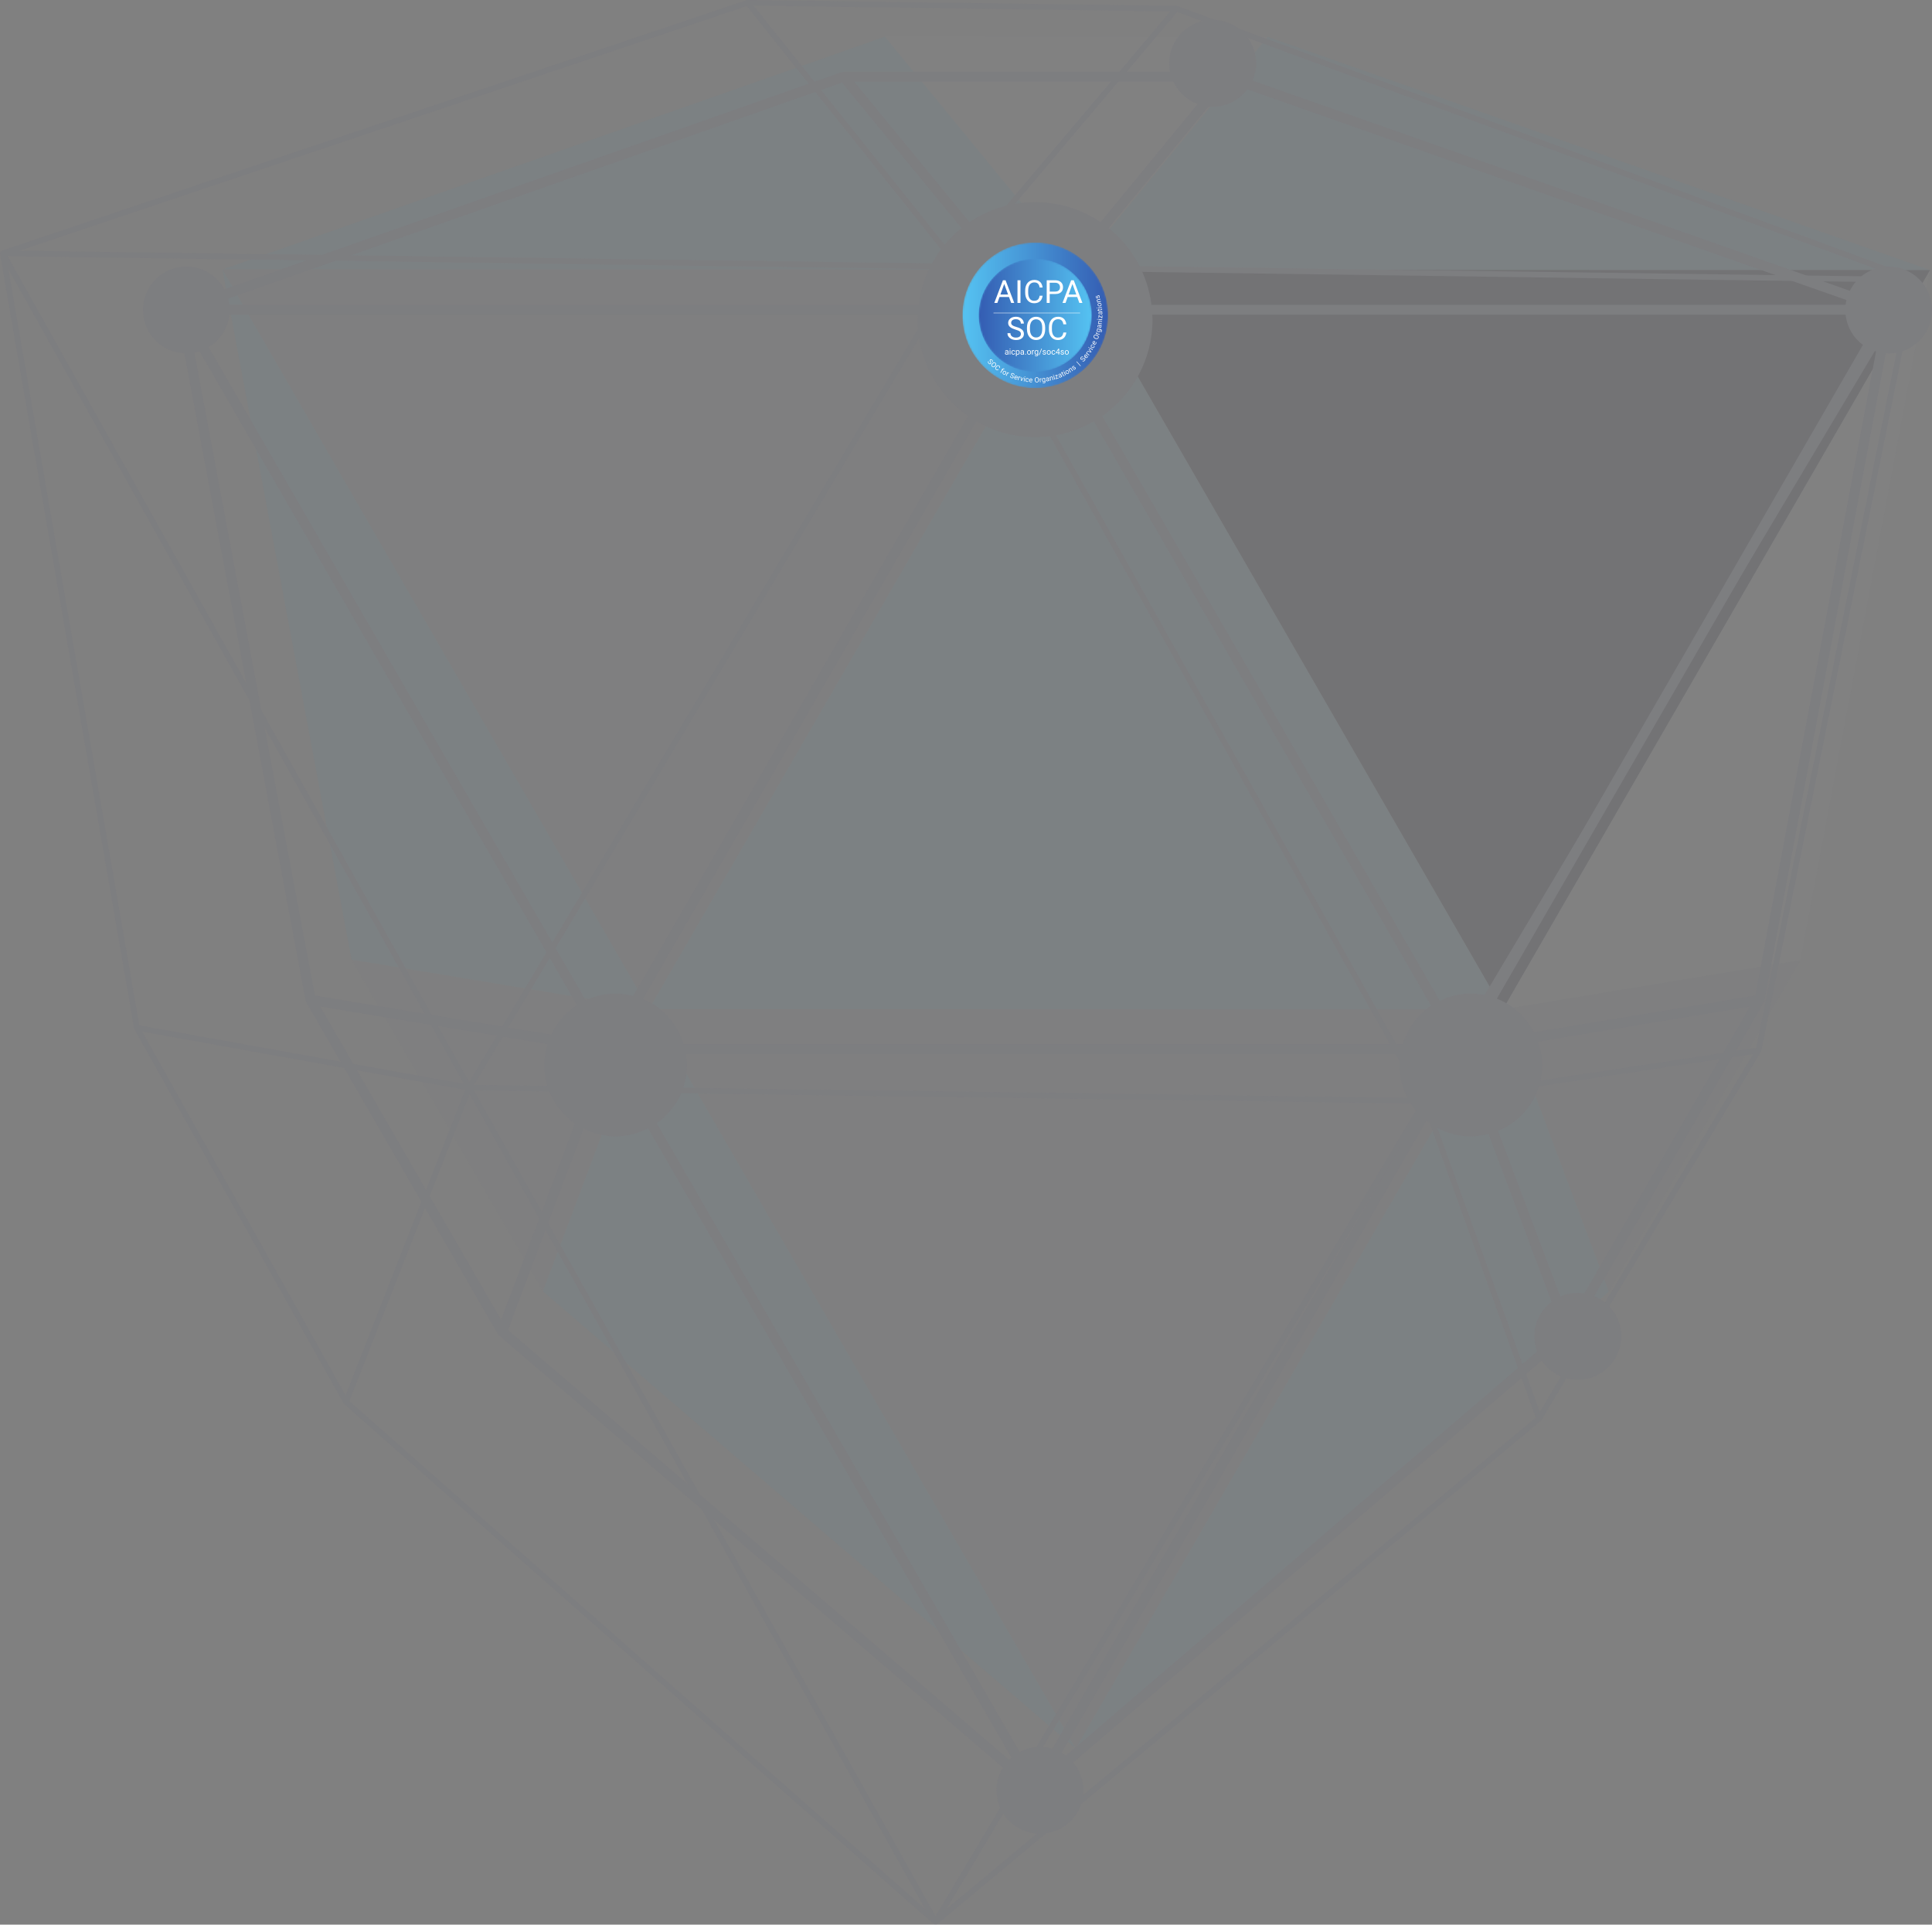 <svg width="1060" height="1056" viewBox="0 0 1060 1056" fill="none" xmlns="http://www.w3.org/2000/svg">
<rect x="0" y="0" width="1060" height="1056" fill="#808080" stroke="none"/>
<g opacity="0.15">
<path d="M590.461 148.005L824.558 553.795L356.111 553.64L590.461 148.005Z" fill="#0EA5E9" fill-opacity="0.2"/>
<path d="M824.559 553.795L590.49 148.005L1058.91 148.168L824.559 553.795Z" fill="#282936"/>
<path d="M590.193 959.412L356.124 553.64L824.558 553.795L590.193 959.412Z" fill="#6D6F82" fill-opacity="0.3"/>
<path d="M356.11 553.64L122.041 147.85L590.461 148.005L356.11 553.64Z" fill="#6D6F82" fill-opacity="0.3"/>
<path d="M590.461 148.005L695.553 20.191L1058.91 148.167L590.461 148.005Z" fill="#0EA5E9" fill-opacity="0.2"/>
<path d="M590.461 148.005L485.481 20.121L122.041 147.849L590.461 148.005Z" fill="#0EA5E9" fill-opacity="0.2"/>
<path d="M695.554 20.191L590.461 148.005L485.481 20.121L695.554 20.191Z" fill="#A0A2B5" fill-opacity="0.2"/>
<path d="M356.111 553.598L192.874 526.512L122.028 147.829L356.111 553.598Z" fill="#0EA5E9" fill-opacity="0.2"/>
<path d="M356.111 553.598L297.854 708.501L590.193 959.412L356.111 553.598Z" fill="#0EA5E9" fill-opacity="0.2"/>
<path d="M192.874 526.512L356.11 553.597L297.854 708.5L192.874 526.512Z" fill="#6D6F82" fill-opacity="0.3"/>
<path d="M824.557 553.795L882.729 708.712L590.207 959.426L824.557 553.795Z" fill="#0EA5E9" fill-opacity="0.2"/>
<path d="M824.559 553.795L987.81 526.822L1058.91 148.167L824.559 553.795Z" fill="#A0A2B5" fill-opacity="0.2"/>
<path d="M882.731 708.712L824.559 553.795L987.81 526.822L882.731 708.712Z" fill="#6D6F82" fill-opacity="0.3"/>
<path d="M167.754 549.086C167.796 549.241 167.909 549.339 167.965 549.466C168.007 549.621 167.994 549.805 168.078 549.96L273.128 731.899C273.213 732.068 273.382 732.152 273.509 732.28C273.594 732.392 273.608 732.52 273.706 732.604L550.325 969.832C548.084 973.456 546.744 977.685 546.744 982.239C546.744 995.394 557.403 1006.07 570.571 1006.07C583.74 1006.07 594.399 995.394 594.399 982.239C594.399 976.43 592.228 971.171 588.774 967.039L845.88 746.52C850.166 752.851 857.413 757.018 865.633 757.018C878.801 757.018 889.46 746.337 889.46 733.182C889.46 723.228 883.341 714.719 874.67 711.165L967.723 549.974C967.807 549.833 967.779 549.664 967.836 549.495C967.892 549.368 968.005 549.283 968.033 549.128L1034.64 193.773C1035.16 193.815 1035.65 193.935 1036.17 193.935C1049.34 193.935 1060 183.255 1060 170.1C1060 156.944 1049.34 146.285 1036.17 146.285C1026.83 146.285 1018.82 151.713 1014.93 159.546L687.156 44.238C688.425 41.32 689.144 38.112 689.144 34.742C689.144 21.587 678.486 10.928 665.317 10.928C652.149 10.928 641.49 21.587 641.49 34.742C641.49 36.328 641.659 37.886 641.955 39.381H462.87C462.687 39.381 462.532 39.508 462.362 39.536C462.221 39.551 462.109 39.508 461.968 39.551L123.088 158.764C119.056 151.362 111.302 146.286 102.264 146.286C89.096 146.286 78.437 156.945 78.437 170.1C78.437 182.888 88.532 193.252 101.178 193.816L167.754 549.086ZM503.601 172.665C503.559 173.582 503.475 174.47 503.475 175.373C503.475 197.277 514.415 216.6 531.122 228.24L347.401 546.477C344.299 545.695 341.099 545.145 337.757 545.145C331.878 545.145 326.365 546.534 321.346 548.86L114.445 190.473C120.691 186.737 125.005 180.265 125.823 172.665H503.601V172.665ZM1012.6 172.651C1013.35 179.448 1016.87 185.369 1022.09 189.232L867.309 457.324L815.961 546.279C813.057 545.602 810.068 545.144 806.966 545.144C800.847 545.144 795.123 546.674 789.963 549.169L771.479 517.149L604.676 228.232C621.383 216.585 632.323 197.269 632.323 175.372C632.323 174.469 632.225 173.581 632.182 172.665H802.919L1012.6 172.651ZM570.571 958.425C566.525 958.425 562.789 959.525 559.447 961.287L360.287 616.281C370.326 609.186 376.924 597.546 376.924 584.314C376.924 582.277 376.628 580.317 376.332 578.357H768.406C768.096 580.317 767.8 582.277 767.8 584.314C767.8 594.712 771.917 604.103 778.529 611.121L577.353 959.525C575.21 958.876 572.954 958.425 570.571 958.425ZM567.893 239.808C579.637 239.808 590.606 236.615 600.08 231.123L750.91 492.348L785.198 551.765C777.783 556.728 772.341 564.222 769.676 572.942H375.063C371.623 561.719 363.46 552.568 352.703 548.127L535.706 231.123C545.179 236.615 556.162 239.808 567.893 239.808ZM106.621 193.505C107.608 193.308 108.539 193.005 109.469 192.701L316.567 551.447C310.434 555.417 305.556 561.042 302.426 567.69L172.745 546.238L106.621 193.505ZM175.621 552.216L300.48 572.872C299.38 576.51 298.591 580.302 298.591 584.314C298.591 597.638 305.274 609.362 315.439 616.451L274.947 724.229L175.621 552.216ZM278.669 729.728L320.218 619.158C325.519 621.829 331.413 623.479 337.757 623.479C344.215 623.479 350.221 621.766 355.592 619.002L554.964 964.374C554.513 964.755 554.033 965.107 553.61 965.531L278.669 729.728ZM584.853 963.275C584.064 962.683 583.246 962.169 582.4 961.682L782.66 614.808C789.357 620.145 797.731 623.479 806.966 623.479C810.336 623.479 813.565 622.922 816.68 622.119L851.321 714.246C845.569 718.603 841.804 725.42 841.804 733.182C841.804 736.129 842.411 738.913 843.383 741.529L584.853 963.275ZM869.241 709.734C868.057 709.551 866.872 709.368 865.632 709.368C862.22 709.368 858.978 710.115 856.045 711.412L821.883 620.511C836.109 614.639 846.133 600.677 846.133 584.314C846.133 579.809 845.217 575.551 843.821 571.518L960.164 552.244L869.241 709.734ZM963.055 546.252L841.593 566.379C837.265 558.01 830.103 551.405 821.263 547.929L935.943 349.293L1026.77 191.989C1027.57 192.335 1028.46 192.546 1029.31 192.814L963.055 546.252ZM1013.05 164.615C1012.84 165.468 1012.74 166.349 1012.64 167.237L691.808 167.252H631.747C629.617 150.275 620.905 135.358 608.215 125.157L663.102 58.359C663.835 58.416 664.554 58.578 665.316 58.578C673.113 58.578 679.965 54.771 684.321 48.976L1013.05 164.615ZM643.786 44.795C646.437 50.464 651.231 54.877 657.138 57.048L603.859 121.907C593.595 114.998 581.216 110.944 567.893 110.944C554.584 110.944 542.219 114.998 531.927 121.907L468.595 44.795H643.786ZM461.968 45.289L527.584 125.157C514.895 135.357 506.182 150.275 504.039 167.251L125.795 167.237C125.654 166.053 125.443 164.911 125.133 163.783L461.968 45.289Z" fill="#6D6F82"/>
<path d="M845.484 779.218C845.569 779.133 845.696 779.147 845.738 779.09L966.128 577.045C966.198 576.954 966.114 576.834 966.142 576.735C966.184 576.658 966.311 576.665 966.311 576.573L1051.62 153.913C1051.62 153.857 1051.67 153.842 1051.67 153.842C1051.74 153.434 1051.67 153.074 1051.5 152.785C1051.33 152.482 1051.06 152.235 1050.71 152.101L645.915 3.342C645.816 3.314 645.746 3.427 645.661 3.413C645.535 3.399 645.506 3.258 645.379 3.25L410.281 0C410.183 -0.007 410.14 0.141 410.042 0.155C409.943 0.162 409.872 0.035 409.773 0.07L1.02 137.557C1.02 137.557 1.02 137.557 1.006 137.571C0.907 137.599 0.837 137.726 0.738 137.782C0.555 137.923 0.343 138.022 0.217 138.205C0.189 138.227 0.189 138.227 0.189 138.227L0.203 138.234C0.09 138.431 0.118 138.643 0.09 138.84C0.075 138.981 -0.023 139.108 0.005 139.242L0.019 139.249V139.263L73.601 564.214C73.615 564.285 73.77 564.306 73.784 564.391C73.827 564.496 73.728 564.595 73.77 564.68L188.535 769.954C188.577 770.045 188.704 770.01 188.789 770.095C188.831 770.151 188.789 770.292 188.845 770.348L512.216 1055.56C512.23 1055.59 512.216 1055.63 512.272 1055.64C512.822 1056.11 513.64 1056.12 514.218 1055.65L845.427 779.471C845.513 779.401 845.428 779.274 845.484 779.218ZM827.889 727.852L783.717 605.245L961.898 578.265L844.779 774.783L827.889 727.852ZM513.302 1051.42L260.016 598.294L519.547 601.875L779.036 605.485L547.35 994.274L513.302 1051.42ZM260.044 595.262L525.807 149.302L779.107 602.453L519.576 598.844L260.044 595.262ZM528.444 147.822L1047.51 155.027L781.73 600.958L528.444 147.822ZM4.122 140.554L523.185 147.744L489.009 205.102L257.422 593.669L129.912 365.592L4.122 140.554ZM781.363 607.571L796.562 649.789L842.651 777.821L519.082 1047.63L781.363 607.571ZM963.562 574.944L863.023 590.158L784.634 602.03L1005.38 231.623L1046.91 161.936L963.562 574.944ZM598.262 145.749L529.064 144.79L547.196 123.316L645.859 6.55L1041.32 151.882L598.262 145.749ZM642.137 6.232L525.892 143.86L413.454 3.081L642.137 6.232ZM409.732 3.3L522.663 144.699L10.41 137.6L409.732 3.3ZM188.704 476.958L254.517 594.684L169.107 579.323L76.407 562.622L4.517 147.491L188.704 476.958ZM77.986 565.998L255.307 597.913L189.606 765.668L77.986 565.998ZM191.637 768.776L225.333 682.775L257.648 600.282L507.606 1047.45L191.637 768.776Z" fill="#6D6F82"/>
</g>
<g clip-path="url(#clip0_33_650)">
<mask id="mask0_33_650" style="mask-type:luminance" maskUnits="userSpaceOnUse" x="528" y="133" width="80" height="80">
<path d="M607.967 171.377C608.863 193.45 591.696 212.07 569.623 212.966C547.55 213.863 528.93 196.695 528.034 174.623C527.137 152.55 544.304 133.93 566.377 133.034C588.45 132.137 607.07 149.304 607.967 171.377Z" fill="white"/>
</mask>
<g mask="url(#mask0_33_650)">
<path d="M607.967 171.377C608.863 193.45 591.696 212.07 569.623 212.966C547.55 213.863 528.93 196.695 528.034 174.623C527.137 152.55 544.304 133.93 566.377 133.034C588.45 132.137 607.07 149.304 607.967 171.377Z" fill="url(#paint0_linear_33_650)"/>
</g>
<mask id="mask1_33_650" style="mask-type:luminance" maskUnits="userSpaceOnUse" x="536" y="141" width="64" height="64">
<path d="M599.04 172.997C599.04 190.139 585.143 204.036 568 204.036C550.858 204.036 536.961 190.139 536.961 172.997C536.961 155.854 550.858 141.957 568 141.957C585.143 141.957 599.04 155.854 599.04 172.997Z" fill="white"/>
</mask>
<g mask="url(#mask1_33_650)">
<path d="M599.04 172.997C599.04 190.139 585.143 204.036 568 204.036C550.858 204.036 536.961 190.139 536.961 172.997C536.961 155.854 550.858 141.957 568 141.957C585.143 141.957 599.04 155.854 599.04 172.997Z" fill="url(#paint1_linear_33_650)"/>
</g>
<path d="M543.349 199.378C543.394 199.331 543.426 199.283 543.446 199.234C543.468 199.184 543.475 199.127 543.468 199.063C543.461 199.001 543.44 198.926 543.404 198.839C543.368 198.754 543.317 198.652 543.249 198.533C543.179 198.409 543.121 198.29 543.077 198.178C543.033 198.064 543.005 197.957 542.993 197.856C542.982 197.754 542.99 197.659 543.018 197.57C543.047 197.48 543.098 197.397 543.173 197.319C543.249 197.242 543.334 197.185 543.429 197.151C543.525 197.116 543.626 197.103 543.732 197.112C543.84 197.121 543.949 197.152 544.058 197.205C544.168 197.258 544.274 197.335 544.376 197.434C544.525 197.578 544.624 197.73 544.673 197.888C544.723 198.047 544.731 198.198 544.696 198.343C544.662 198.488 544.595 198.612 544.494 198.716L544.232 198.461C544.304 198.386 544.352 198.305 544.376 198.216C544.401 198.127 544.397 198.035 544.364 197.939C544.332 197.842 544.266 197.746 544.166 197.65C544.072 197.559 543.981 197.498 543.893 197.467C543.804 197.436 543.721 197.43 543.644 197.449C543.568 197.469 543.5 197.51 543.44 197.572C543.4 197.614 543.371 197.661 543.355 197.712C543.34 197.764 543.338 197.822 543.347 197.888C543.357 197.954 543.379 198.028 543.414 198.109C543.449 198.191 543.497 198.283 543.557 198.386C543.639 198.527 543.702 198.657 543.746 198.776C543.79 198.895 543.815 199.005 543.82 199.105C543.827 199.206 543.813 199.299 543.779 199.386C543.746 199.473 543.692 199.555 543.617 199.632C543.538 199.714 543.451 199.771 543.354 199.805C543.258 199.839 543.156 199.85 543.05 199.837C542.944 199.824 542.836 199.789 542.725 199.731C542.616 199.674 542.51 199.594 542.405 199.493C542.313 199.403 542.234 199.303 542.17 199.19C542.106 199.079 542.062 198.963 542.039 198.841C542.016 198.72 542.019 198.601 542.048 198.484C542.078 198.366 542.142 198.258 542.238 198.159L542.501 198.413C542.435 198.482 542.391 198.553 542.369 198.628C542.349 198.702 542.346 198.777 542.361 198.853C542.377 198.93 542.406 199.005 542.449 199.077C542.495 199.149 542.549 199.216 542.613 199.278C542.705 199.367 542.795 199.43 542.884 199.466C542.973 199.503 543.056 199.513 543.135 199.497C543.215 199.483 543.286 199.443 543.349 199.378Z" fill="white"/>
<path d="M546.153 200.783L546.04 200.917C545.906 201.077 545.766 201.203 545.62 201.296C545.473 201.389 545.326 201.448 545.177 201.473C545.027 201.499 544.881 201.491 544.736 201.449C544.593 201.409 544.457 201.334 544.327 201.225C544.202 201.12 544.106 200.999 544.041 200.864C543.976 200.73 543.942 200.587 543.94 200.434C543.938 200.281 543.97 200.125 544.034 199.963C544.099 199.801 544.198 199.641 544.332 199.481L544.445 199.347C544.579 199.188 544.719 199.063 544.865 198.972C545.014 198.88 545.163 198.822 545.313 198.798C545.464 198.772 545.611 198.779 545.754 198.82C545.899 198.862 546.033 198.935 546.159 199.041C546.288 199.15 546.385 199.271 546.45 199.405C546.516 199.54 546.549 199.684 546.548 199.836C546.55 199.988 546.517 200.144 546.451 200.304C546.386 200.464 546.287 200.624 546.153 200.783ZM545.761 200.683L545.877 200.546C545.983 200.42 546.064 200.297 546.119 200.178C546.176 200.059 546.207 199.946 546.213 199.838C546.219 199.73 546.2 199.629 546.157 199.535C546.115 199.441 546.048 199.356 545.958 199.28C545.87 199.206 545.777 199.157 545.677 199.131C545.579 199.106 545.476 199.106 545.37 199.129C545.265 199.154 545.158 199.203 545.049 199.278C544.94 199.352 544.832 199.452 544.726 199.579L544.611 199.716C544.504 199.843 544.422 199.967 544.367 200.088C544.313 200.208 544.282 200.323 544.276 200.433C544.272 200.542 544.291 200.644 544.332 200.736C544.375 200.83 544.44 200.914 544.527 200.987C544.619 201.064 544.714 201.115 544.814 201.141C544.913 201.167 545.015 201.167 545.119 201.142C545.225 201.116 545.332 201.066 545.439 200.99C545.547 200.913 545.654 200.811 545.761 200.683Z" fill="white"/>
<path d="M547.587 202.565L547.883 202.779C547.765 202.91 547.633 203.008 547.486 203.072C547.339 203.137 547.181 203.159 547.013 203.138C546.846 203.116 546.672 203.039 546.492 202.909C546.36 202.814 546.258 202.703 546.186 202.575C546.114 202.448 546.073 202.312 546.061 202.165C546.05 202.018 546.069 201.865 546.119 201.707C546.171 201.549 546.254 201.391 546.368 201.233L546.529 201.009C546.643 200.852 546.767 200.724 546.9 200.626C547.035 200.528 547.175 200.461 547.32 200.426C547.465 200.391 547.611 200.39 547.758 200.421C547.905 200.451 548.048 200.517 548.187 200.617C548.357 200.74 548.478 200.876 548.549 201.024C548.62 201.173 548.647 201.327 548.63 201.488C548.615 201.647 548.562 201.807 548.47 201.967L548.174 201.752C548.235 201.637 548.273 201.527 548.289 201.424C548.304 201.32 548.291 201.221 548.249 201.127C548.207 201.034 548.127 200.946 548.011 200.862C547.911 200.789 547.809 200.745 547.705 200.728C547.603 200.712 547.5 200.72 547.398 200.753C547.297 200.786 547.199 200.843 547.102 200.922C547.006 201.001 546.914 201.101 546.828 201.22L546.664 201.447C546.585 201.557 546.521 201.669 546.474 201.782C546.428 201.896 546.402 202.007 546.396 202.114C546.391 202.221 546.41 202.323 546.452 202.418C546.496 202.512 546.567 202.595 546.667 202.667C546.794 202.758 546.909 202.811 547.013 202.825C547.118 202.839 547.216 202.823 547.308 202.775C547.402 202.728 547.495 202.658 547.587 202.565Z" fill="white"/>
<path d="M549.117 204.592L548.816 204.41L549.995 202.459C550.072 202.332 550.159 202.239 550.257 202.18C550.357 202.12 550.464 202.094 550.578 202.102C550.693 202.109 550.81 202.148 550.929 202.221C550.964 202.242 550.998 202.265 551.03 202.29C551.063 202.316 551.094 202.344 551.122 202.373L550.957 202.609C550.938 202.59 550.914 202.571 550.886 202.551C550.859 202.531 550.831 202.513 550.803 202.496C550.739 202.457 550.676 202.437 550.613 202.435C550.552 202.432 550.495 202.448 550.442 202.483C550.388 202.517 550.34 202.57 550.296 202.642L549.117 204.592ZM550.559 203.054L550.419 203.286L549.464 202.708L549.603 202.477L550.559 203.054Z" fill="white"/>
<path d="M550.246 204.098L550.267 204.06C550.338 203.929 550.422 203.818 550.52 203.726C550.619 203.634 550.727 203.566 550.843 203.521C550.959 203.476 551.081 203.458 551.207 203.467C551.335 203.475 551.461 203.513 551.588 203.581C551.715 203.649 551.817 203.735 551.894 203.836C551.972 203.938 552.024 204.049 552.05 204.172C552.079 204.294 552.081 204.421 552.058 204.555C552.036 204.687 551.99 204.819 551.919 204.95L551.899 204.988C551.828 205.119 551.744 205.23 551.646 205.322C551.547 205.413 551.439 205.481 551.321 205.526C551.205 205.57 551.084 205.588 550.957 205.58C550.831 205.572 550.705 205.533 550.577 205.465C550.45 205.396 550.348 205.311 550.27 205.211C550.194 205.109 550.142 204.997 550.114 204.875C550.087 204.753 550.085 204.625 550.107 204.493C550.129 204.361 550.176 204.229 550.246 204.098ZM550.577 204.227L550.557 204.265C550.508 204.356 550.472 204.447 550.45 204.539C550.429 204.63 550.423 204.718 550.432 204.802C550.443 204.887 550.471 204.965 550.516 205.036C550.562 205.105 550.629 205.163 550.715 205.21C550.8 205.255 550.883 205.278 550.966 205.278C551.05 205.277 551.13 205.257 551.205 205.219C551.281 205.18 551.351 205.127 551.415 205.059C551.481 204.99 551.538 204.911 551.587 204.82L551.607 204.782C551.656 204.692 551.69 204.602 551.71 204.51C551.732 204.418 551.738 204.33 551.728 204.245C551.719 204.159 551.692 204.081 551.646 204.01C551.602 203.94 551.536 203.882 551.45 203.836C551.365 203.79 551.281 203.767 551.197 203.768C551.114 203.77 551.033 203.79 550.956 203.829C550.88 203.868 550.81 203.922 550.746 203.991C550.682 204.059 550.626 204.137 550.577 204.227Z" fill="white"/>
<path d="M552.937 204.669L552.191 206.239L551.872 206.087L552.757 204.225L553.067 204.373L552.937 204.669ZM553.662 204.643L553.52 204.938C553.496 204.92 553.472 204.904 553.449 204.892C553.427 204.879 553.401 204.865 553.371 204.851C553.298 204.816 553.228 204.796 553.161 204.793C553.093 204.789 553.031 204.798 552.972 204.821C552.913 204.844 552.859 204.878 552.809 204.925C552.76 204.971 552.716 205.026 552.677 205.09L552.563 205.099C552.617 204.987 552.678 204.887 552.746 204.798C552.816 204.711 552.893 204.64 552.976 204.587C553.059 204.532 553.147 204.501 553.24 204.493C553.334 204.484 553.432 204.504 553.532 204.552C553.555 204.563 553.58 204.578 553.608 204.598C553.635 204.617 553.653 204.632 553.662 204.643Z" fill="white"/>
<path d="M555.745 206.97C555.769 206.909 555.779 206.852 555.778 206.799C555.778 206.745 555.763 206.69 555.731 206.634C555.7 206.579 555.651 206.519 555.583 206.453C555.517 206.389 555.43 206.315 555.321 206.233C555.207 206.146 555.108 206.06 555.022 205.974C554.937 205.887 554.869 205.8 554.818 205.711C554.768 205.622 554.738 205.532 554.729 205.438C554.719 205.345 554.734 205.248 554.772 205.147C554.811 205.046 554.867 204.961 554.941 204.891C555.015 204.822 555.103 204.77 555.204 204.737C555.307 204.702 555.419 204.688 555.541 204.694C555.662 204.699 555.79 204.727 555.923 204.778C556.117 204.852 556.268 204.953 556.375 205.079C556.483 205.205 556.55 205.341 556.576 205.488C556.602 205.634 556.589 205.774 556.537 205.91L556.195 205.779C556.232 205.682 556.244 205.588 556.231 205.497C556.219 205.406 556.179 205.322 556.111 205.247C556.043 205.171 555.945 205.109 555.815 205.059C555.693 205.013 555.585 204.993 555.492 204.999C555.398 205.006 555.32 205.033 555.257 205.081C555.195 205.129 555.148 205.194 555.117 205.275C555.097 205.329 555.089 205.383 555.094 205.437C555.101 205.49 555.122 205.545 555.156 205.601C555.191 205.658 555.241 205.717 555.305 205.778C555.37 205.84 555.45 205.906 555.545 205.976C555.677 206.074 555.786 206.168 555.873 206.26C555.961 206.352 556.027 206.443 556.071 206.533C556.117 206.623 556.141 206.714 556.144 206.808C556.148 206.9 556.131 206.997 556.092 207.098C556.052 207.204 555.994 207.291 555.919 207.36C555.843 207.429 555.755 207.479 555.652 207.509C555.549 207.54 555.436 207.55 555.312 207.541C555.189 207.531 555.06 207.5 554.923 207.448C554.803 207.402 554.691 207.34 554.588 207.263C554.485 207.186 554.399 207.096 554.33 206.993C554.261 206.891 554.217 206.78 554.197 206.661C554.179 206.541 554.195 206.417 554.244 206.287L554.586 206.418C554.552 206.507 554.54 206.59 554.55 206.667C554.56 206.743 554.587 206.813 554.631 206.877C554.675 206.942 554.732 206.999 554.8 207.048C554.87 207.096 554.947 207.136 555.03 207.168C555.149 207.214 555.257 207.236 555.353 207.234C555.449 207.233 555.53 207.209 555.596 207.164C555.664 207.119 555.713 207.054 555.745 206.97Z" fill="white"/>
<path d="M557.143 208.211C557.006 208.169 556.889 208.107 556.792 208.026C556.696 207.944 556.622 207.849 556.568 207.739C556.516 207.629 556.487 207.51 556.48 207.38C556.474 207.25 556.493 207.116 556.536 206.978L556.559 206.902C556.609 206.742 556.677 206.607 556.764 206.496C556.85 206.385 556.948 206.298 557.056 206.236C557.165 206.174 557.277 206.137 557.394 206.124C557.511 206.111 557.625 206.122 557.736 206.156C557.876 206.2 557.99 206.262 558.077 206.343C558.165 206.423 558.228 206.517 558.266 206.625C558.305 206.732 558.322 206.849 558.316 206.976C558.312 207.102 558.288 207.235 558.245 207.373L558.198 207.524L556.728 207.066L556.813 206.791L557.947 207.144L557.955 207.119C557.977 207.03 557.985 206.939 557.979 206.847C557.975 206.755 557.947 206.672 557.897 206.598C557.847 206.524 557.765 206.469 557.649 206.433C557.573 206.409 557.498 206.404 557.423 206.416C557.349 206.428 557.279 206.458 557.213 206.507C557.148 206.555 557.088 206.621 557.034 206.704C556.98 206.787 556.935 206.888 556.898 207.007L556.874 207.084C556.845 207.177 556.83 207.269 556.83 207.359C556.831 207.449 556.847 207.532 556.878 207.61C556.91 207.687 556.956 207.755 557.016 207.812C557.078 207.87 557.155 207.913 557.247 207.942C557.366 207.979 557.474 207.986 557.572 207.963C557.669 207.941 557.762 207.898 557.849 207.836L558.002 208.062C557.94 208.113 557.867 208.157 557.783 208.195C557.7 208.233 557.604 208.255 557.497 208.261C557.391 208.268 557.273 208.252 557.143 208.211Z" fill="white"/>
<path d="M559.13 206.93L558.694 208.612L558.353 208.523L558.871 206.528L559.203 206.614L559.13 206.93ZM559.838 206.767L559.754 207.084C559.727 207.07 559.701 207.06 559.676 207.052C559.652 207.043 559.624 207.034 559.592 207.026C559.513 207.005 559.44 207 559.374 207.009C559.307 207.018 559.247 207.039 559.194 207.072C559.141 207.106 559.094 207.15 559.053 207.205C559.014 207.259 558.982 207.322 558.955 207.392L558.845 207.423C558.876 207.302 558.917 207.192 558.968 207.092C559.02 206.993 559.082 206.909 559.153 206.841C559.225 206.772 559.306 206.725 559.395 206.699C559.486 206.673 559.585 206.674 559.694 206.702C559.718 206.708 559.746 206.719 559.776 206.733C559.807 206.746 559.827 206.758 559.838 206.767Z" fill="white"/>
<path d="M560.425 208.693L561.335 207.103L561.688 207.177L560.539 209.042L560.308 208.994L560.425 208.693ZM560.323 206.891L560.531 208.726L560.507 209.036L560.276 208.987L559.968 206.816L560.323 206.891Z" fill="white"/>
<path d="M562.374 207.285L562.031 209.317L561.681 209.258L562.025 207.225L562.374 207.285ZM562.09 206.682C562.099 206.625 562.124 206.581 562.165 206.548C562.206 206.515 562.261 206.504 562.329 206.515C562.395 206.527 562.442 206.555 562.471 206.599C562.501 206.644 562.511 206.695 562.501 206.751C562.492 206.805 562.466 206.849 562.423 206.881C562.382 206.913 562.328 206.923 562.262 206.912C562.194 206.9 562.146 206.873 562.117 206.829C562.09 206.785 562.081 206.736 562.09 206.682Z" fill="white"/>
<path d="M563.447 209.267C563.53 209.278 563.609 209.271 563.684 209.246C563.759 209.22 563.823 209.181 563.876 209.128C563.929 209.073 563.964 209.008 563.98 208.932L564.312 208.974C564.291 209.094 564.235 209.201 564.147 209.296C564.059 209.39 563.951 209.462 563.822 209.511C563.693 209.558 563.556 209.573 563.411 209.555C563.257 209.535 563.126 209.491 563.019 209.422C562.912 209.354 562.827 209.268 562.763 209.163C562.701 209.059 562.659 208.944 562.636 208.817C562.615 208.689 562.614 208.556 562.631 208.419L562.641 208.339C562.658 208.202 562.693 208.075 562.745 207.957C562.799 207.838 562.869 207.736 562.955 207.651C563.042 207.566 563.146 207.504 563.267 207.464C563.388 207.424 563.526 207.414 563.68 207.434C563.84 207.454 563.975 207.505 564.087 207.585C564.198 207.665 564.281 207.765 564.335 207.886C564.39 208.005 564.412 208.136 564.4 208.278L564.068 208.236C564.072 208.151 564.058 208.071 564.025 207.998C563.993 207.925 563.945 207.864 563.879 207.814C563.815 207.764 563.736 207.733 563.643 207.721C563.536 207.708 563.443 207.718 563.365 207.751C563.288 207.784 563.223 207.833 563.171 207.899C563.121 207.965 563.08 208.04 563.05 208.124C563.022 208.208 563.002 208.294 562.991 208.384L562.981 208.463C562.969 208.553 562.967 208.642 562.974 208.731C562.98 208.82 563 208.903 563.032 208.979C563.066 209.055 563.117 209.119 563.183 209.171C563.251 209.221 563.339 209.254 563.447 209.267Z" fill="white"/>
<path d="M565.545 209.756C565.402 209.746 565.274 209.713 565.16 209.657C565.048 209.6 564.954 209.524 564.876 209.429C564.8 209.335 564.744 209.225 564.708 209.101C564.672 208.976 564.659 208.841 564.669 208.697L564.674 208.617C564.686 208.45 564.721 208.303 564.779 208.176C564.838 208.047 564.913 207.94 565.004 207.855C565.095 207.77 565.196 207.707 565.307 207.668C565.418 207.628 565.531 207.612 565.646 207.62C565.793 207.63 565.918 207.665 566.021 207.723C566.126 207.781 566.209 207.858 566.271 207.954C566.333 208.048 566.376 208.158 566.401 208.284C566.425 208.407 566.433 208.542 566.423 208.686L566.412 208.844L564.876 208.738L564.896 208.451L566.08 208.533L566.082 208.506C566.083 208.414 566.07 208.324 566.043 208.236C566.017 208.148 565.972 208.073 565.906 208.013C565.84 207.952 565.747 207.918 565.626 207.909C565.547 207.904 565.472 207.916 565.402 207.945C565.333 207.974 565.272 208.019 565.219 208.082C565.167 208.144 565.124 208.222 565.09 208.315C565.057 208.409 565.036 208.517 565.028 208.642L565.022 208.721C565.016 208.819 565.023 208.912 565.043 209C565.065 209.087 565.1 209.164 565.148 209.232C565.196 209.301 565.257 209.356 565.329 209.398C565.403 209.44 565.487 209.464 565.584 209.471C565.708 209.479 565.815 209.461 565.905 209.416C565.994 209.372 566.074 209.309 566.145 209.228L566.346 209.412C566.297 209.476 566.236 209.537 566.164 209.593C566.091 209.649 566.003 209.692 565.901 209.723C565.799 209.755 565.681 209.766 565.545 209.756Z" fill="white"/>
<path d="M569.978 208.288L569.982 208.464C569.987 208.672 569.965 208.859 569.917 209.026C569.869 209.192 569.797 209.334 569.702 209.452C569.607 209.57 569.492 209.661 569.356 209.725C569.222 209.789 569.07 209.823 568.901 209.827C568.737 209.831 568.586 209.804 568.447 209.746C568.31 209.688 568.19 209.603 568.087 209.489C567.985 209.376 567.905 209.238 567.847 209.074C567.788 208.91 567.757 208.724 567.752 208.516L567.748 208.341C567.743 208.132 567.765 207.946 567.815 207.781C567.865 207.614 567.939 207.472 568.035 207.354C568.132 207.235 568.247 207.143 568.381 207.079C568.517 207.015 568.667 206.981 568.831 206.977C569 206.973 569.153 207 569.29 207.058C569.429 207.116 569.548 207.202 569.649 207.317C569.75 207.43 569.829 207.568 569.885 207.732C569.942 207.895 569.973 208.08 569.978 208.288ZM569.618 208.472L569.614 208.293C569.61 208.128 569.59 207.982 569.553 207.856C569.517 207.73 569.465 207.624 569.398 207.54C569.332 207.455 569.251 207.391 569.156 207.349C569.062 207.307 568.956 207.287 568.838 207.29C568.724 207.292 568.621 207.317 568.529 207.364C568.439 207.41 568.361 207.477 568.297 207.565C568.235 207.653 568.187 207.761 568.154 207.889C568.122 208.017 568.107 208.163 568.111 208.328L568.115 208.507C568.119 208.674 568.141 208.821 568.179 208.948C568.218 209.074 568.271 209.18 568.339 209.266C568.408 209.351 568.489 209.415 568.582 209.457C568.675 209.499 568.779 209.519 568.894 209.516C569.013 209.514 569.119 209.489 569.21 209.442C569.302 209.396 569.379 209.328 569.44 209.241C569.503 209.151 569.549 209.043 569.579 208.915C569.609 208.786 569.622 208.639 569.618 208.472Z" fill="white"/>
<path d="M570.782 207.952L570.92 209.684L570.569 209.712L570.405 207.657L570.747 207.63L570.782 207.952ZM571.398 207.567L571.422 207.894C571.392 207.89 571.364 207.888 571.337 207.889C571.312 207.888 571.283 207.889 571.25 207.892C571.169 207.898 571.098 207.917 571.038 207.947C570.978 207.977 570.928 208.017 570.889 208.066C570.849 208.115 570.82 208.172 570.799 208.237C570.78 208.301 570.77 208.371 570.768 208.446L570.674 208.511C570.664 208.387 570.667 208.27 570.682 208.159C570.699 208.048 570.73 207.949 570.775 207.861C570.82 207.772 570.881 207.701 570.957 207.648C571.034 207.593 571.128 207.561 571.24 207.553C571.265 207.551 571.295 207.551 571.328 207.555C571.361 207.558 571.385 207.561 571.398 207.567Z" fill="white"/>
<path d="M572.992 207.386L573.31 207.345L573.567 209.347C573.59 209.527 573.573 209.685 573.516 209.822C573.46 209.958 573.37 210.068 573.247 210.15C573.126 210.234 572.981 210.286 572.811 210.308C572.74 210.317 572.655 210.317 572.557 210.306C572.46 210.297 572.361 210.272 572.263 210.231C572.165 210.191 572.08 210.131 572.007 210.05L572.164 209.819C572.263 209.911 572.361 209.972 572.46 210C572.559 210.028 572.655 210.036 572.747 210.024C572.858 210.01 572.951 209.977 573.026 209.925C573.102 209.873 573.156 209.803 573.19 209.716C573.225 209.629 573.235 209.527 573.219 209.409L573.018 207.84L572.992 207.386ZM571.719 208.612L571.713 208.572C571.693 208.416 571.693 208.272 571.714 208.14C571.735 208.007 571.774 207.89 571.832 207.789C571.89 207.688 571.966 207.606 572.06 207.544C572.153 207.481 572.262 207.442 572.386 207.425C572.515 207.409 572.63 207.417 572.731 207.45C572.834 207.482 572.924 207.536 573.002 207.613C573.081 207.689 573.148 207.784 573.202 207.899C573.257 208.014 573.301 208.145 573.336 208.295L573.358 208.469C573.363 208.62 573.354 208.759 573.329 208.883C573.305 209.008 573.265 209.117 573.207 209.21C573.151 209.303 573.078 209.379 572.987 209.436C572.895 209.493 572.785 209.53 572.655 209.546C572.533 209.562 572.419 209.55 572.312 209.512C572.208 209.473 572.114 209.411 572.031 209.327C571.949 209.243 571.88 209.14 571.827 209.019C571.774 208.896 571.738 208.761 571.719 208.612ZM572.063 208.527L572.068 208.567C572.081 208.669 572.104 208.764 572.135 208.85C572.168 208.937 572.21 209.012 572.262 209.074C572.315 209.137 572.378 209.183 572.451 209.213C572.524 209.242 572.607 209.251 572.702 209.239C572.818 209.224 572.91 209.187 572.98 209.128C573.049 209.069 573.101 208.997 573.134 208.91C573.169 208.824 573.193 208.732 573.206 208.634L573.148 208.179C573.125 208.111 573.095 208.047 573.058 207.987C573.022 207.925 572.978 207.871 572.926 207.827C572.875 207.781 572.815 207.747 572.746 207.725C572.676 207.703 572.597 207.698 572.509 207.709C572.413 207.722 572.334 207.752 572.269 207.802C572.206 207.849 572.157 207.911 572.122 207.986C572.088 208.059 572.066 208.143 572.056 208.236C572.048 208.328 572.05 208.425 572.063 208.527Z" fill="white"/>
<path d="M575.31 208.715L575.111 207.673C575.095 207.593 575.066 207.527 575.022 207.475C574.98 207.421 574.923 207.383 574.854 207.363C574.784 207.343 574.702 207.342 574.608 207.36C574.521 207.376 574.447 207.406 574.387 207.448C574.328 207.491 574.284 207.54 574.256 207.596C574.229 207.651 574.221 207.707 574.232 207.763L573.885 207.829C573.872 207.757 573.877 207.682 573.9 207.603C573.924 207.525 573.966 207.451 574.025 207.38C574.085 207.308 574.161 207.245 574.253 207.193C574.346 207.139 574.454 207.1 574.576 207.077C574.723 207.049 574.858 207.049 574.979 207.077C575.102 207.106 575.205 207.164 575.288 207.253C575.372 207.34 575.429 207.46 575.458 207.611L575.638 208.554C575.651 208.621 575.67 208.692 575.696 208.766C575.723 208.84 575.753 208.902 575.787 208.952L575.793 208.982L575.432 209.051C575.407 209.014 575.383 208.964 575.36 208.9C575.338 208.834 575.321 208.773 575.31 208.715ZM575.201 207.822L575.251 208.065L574.901 208.132C574.803 208.151 574.716 208.176 574.642 208.207C574.568 208.236 574.507 208.272 574.461 208.313C574.414 208.354 574.382 208.401 574.364 208.454C574.345 208.505 574.342 208.562 574.353 208.625C574.366 208.688 574.391 208.743 574.43 208.79C574.468 208.837 574.519 208.871 574.583 208.891C574.647 208.91 574.722 208.911 574.807 208.895C574.913 208.875 575.002 208.834 575.075 208.774C575.147 208.714 575.201 208.646 575.236 208.572C575.272 208.498 575.286 208.43 575.278 208.368L575.458 208.507C575.459 208.561 575.447 208.623 575.42 208.694C575.394 208.765 575.353 208.836 575.3 208.907C575.247 208.977 575.18 209.04 575.099 209.095C575.019 209.149 574.924 209.187 574.814 209.208C574.677 209.234 574.551 209.23 574.437 209.196C574.325 209.162 574.231 209.106 574.157 209.027C574.083 208.946 574.036 208.85 574.014 208.738C573.994 208.629 573.997 208.53 574.023 208.439C574.05 208.348 574.098 208.267 574.167 208.197C574.236 208.125 574.324 208.064 574.431 208.014C574.538 207.964 574.66 207.926 574.799 207.899L575.201 207.822Z" fill="white"/>
<path d="M576.283 207.199L576.684 208.77L576.342 208.857L575.833 206.86L576.156 206.777L576.283 207.199ZM576.328 207.717L576.185 207.747C576.151 207.61 576.139 207.479 576.149 207.353C576.159 207.226 576.188 207.111 576.238 207.006C576.287 206.902 576.355 206.814 576.442 206.742C576.529 206.668 576.633 206.616 576.754 206.586C576.852 206.56 576.944 206.551 577.03 206.558C577.115 206.564 577.193 206.589 577.263 206.633C577.335 206.676 577.397 206.74 577.45 206.825C577.503 206.908 577.546 207.016 577.579 207.148L577.913 208.457L577.57 208.544L577.235 207.232C577.208 207.127 577.172 207.047 577.125 206.992C577.078 206.936 577.021 206.901 576.955 206.888C576.888 206.874 576.812 206.877 576.726 206.899C576.641 206.921 576.568 206.959 576.507 207.012C576.447 207.066 576.4 207.13 576.365 207.206C576.332 207.281 576.312 207.363 576.304 207.451C576.297 207.538 576.305 207.627 576.328 207.717Z" fill="white"/>
<path d="M578.261 206.198L578.857 208.171L578.518 208.274L577.922 206.3L578.261 206.198ZM577.738 205.784C577.722 205.73 577.724 205.678 577.746 205.631C577.768 205.583 577.813 205.549 577.878 205.529C577.943 205.51 577.998 205.514 578.043 205.541C578.09 205.568 578.121 205.609 578.138 205.664C578.154 205.716 578.15 205.766 578.126 205.815C578.103 205.861 578.059 205.894 577.994 205.914C577.929 205.934 577.873 205.931 577.828 205.904C577.784 205.877 577.754 205.837 577.738 205.784Z" fill="white"/>
<path d="M580.756 207.23L580.85 207.504L579.433 207.995L579.339 207.721L580.756 207.23ZM580.206 205.81L579.509 207.968L579.306 208.039L579.221 207.794L579.911 205.648L580.124 205.574L580.206 205.81ZM579.976 205.625L580.072 205.901L578.741 206.361L578.646 206.086L579.976 205.625Z" fill="white"/>
<path d="M582.278 206.546L581.874 205.565C581.843 205.49 581.801 205.431 581.748 205.389C581.695 205.344 581.633 205.319 581.56 205.313C581.488 205.307 581.407 205.323 581.319 205.359C581.237 205.393 581.171 205.437 581.12 205.49C581.071 205.544 581.038 205.601 581.021 205.661C581.006 205.721 581.009 205.777 581.031 205.83L580.705 205.964C580.677 205.896 580.667 205.821 580.675 205.74C580.682 205.658 580.708 205.577 580.751 205.496C580.796 205.413 580.858 205.337 580.937 205.267C581.018 205.195 581.115 205.136 581.23 205.088C581.369 205.031 581.501 205.005 581.626 205.008C581.752 205.011 581.865 205.048 581.964 205.118C582.064 205.187 582.143 205.292 582.201 205.434L582.567 206.322C582.593 206.386 582.626 206.451 582.667 206.518C582.708 206.585 582.75 206.64 582.794 206.682L582.805 206.711L582.465 206.851C582.433 206.82 582.4 206.775 582.365 206.717C582.329 206.657 582.301 206.601 582.278 206.546ZM581.993 205.693L582.091 205.921L581.761 206.057C581.668 206.095 581.589 206.137 581.522 206.182C581.455 206.226 581.403 206.273 581.366 206.323C581.329 206.372 581.306 206.425 581.299 206.48C581.291 206.534 581.299 206.591 581.323 206.649C581.348 206.709 581.384 206.758 581.431 206.796C581.479 206.835 581.535 206.857 581.601 206.864C581.668 206.87 581.742 206.856 581.821 206.823C581.921 206.782 582.001 206.725 582.06 206.651C582.119 206.577 582.158 206.501 582.177 206.421C582.198 206.341 582.198 206.272 582.178 206.213L582.382 206.312C582.394 206.365 582.394 206.429 582.382 206.504C582.371 206.579 582.345 206.656 582.307 206.737C582.269 206.815 582.216 206.89 582.148 206.961C582.08 207.03 581.995 207.086 581.891 207.128C581.762 207.181 581.639 207.203 581.52 207.193C581.403 207.182 581.3 207.145 581.211 207.083C581.123 207.019 581.057 206.934 581.014 206.828C580.972 206.726 580.955 206.628 580.963 206.534C580.97 206.439 581.001 206.35 581.055 206.267C581.108 206.184 581.182 206.106 581.277 206.036C581.371 205.965 581.484 205.903 581.614 205.85L581.993 205.693Z" fill="white"/>
<path d="M583.195 204.252L583.31 204.497L582.301 204.97L582.186 204.725L583.195 204.252ZM582.314 204.111L582.633 203.961L583.505 205.819C583.535 205.882 583.567 205.926 583.602 205.949C583.636 205.972 583.672 205.981 583.707 205.977C583.743 205.973 583.779 205.962 583.815 205.945C583.841 205.933 583.868 205.918 583.894 205.9C583.922 205.88 583.942 205.865 583.955 205.854L584.079 206.114C584.058 206.134 584.028 206.157 583.99 206.183C583.953 206.21 583.906 206.237 583.849 206.264C583.77 206.301 583.691 206.319 583.611 206.319C583.531 206.318 583.454 206.291 583.381 206.237C583.309 206.181 583.243 206.091 583.185 205.967L582.314 204.111Z" fill="white"/>
<path d="M583.881 203.904L584.813 205.742L584.497 205.903L583.565 204.064L583.881 203.904ZM583.294 203.588C583.268 203.537 583.261 203.487 583.274 203.436C583.288 203.385 583.325 203.344 583.387 203.313C583.447 203.282 583.501 203.276 583.551 203.295C583.602 203.314 583.64 203.349 583.666 203.4C583.69 203.448 583.695 203.499 583.68 203.55C583.666 203.6 583.628 203.641 583.568 203.671C583.507 203.702 583.452 203.709 583.403 203.691C583.355 203.671 583.318 203.637 583.294 203.588Z" fill="white"/>
<path d="M584.745 204.653L584.723 204.615C584.65 204.486 584.601 204.355 584.577 204.223C584.551 204.09 584.551 203.963 584.576 203.841C584.6 203.718 584.649 203.606 584.724 203.504C584.799 203.4 584.899 203.313 585.024 203.243C585.15 203.172 585.276 203.131 585.403 203.121C585.531 203.109 585.653 203.125 585.771 203.168C585.889 203.209 585.998 203.275 586.099 203.366C586.199 203.455 586.285 203.564 586.358 203.694L586.38 203.732C586.453 203.862 586.502 203.992 586.526 204.124C586.551 204.256 586.551 204.384 586.526 204.507C586.501 204.629 586.451 204.742 586.377 204.845C586.303 204.946 586.203 205.033 586.077 205.104C585.95 205.175 585.824 205.216 585.698 205.227C585.571 205.238 585.448 205.222 585.33 205.181C585.213 205.138 585.104 205.071 585.004 204.982C584.904 204.892 584.818 204.783 584.745 204.653ZM585.03 204.442L585.052 204.48C585.102 204.57 585.16 204.649 585.226 204.717C585.292 204.783 585.363 204.835 585.439 204.872C585.516 204.909 585.597 204.927 585.681 204.926C585.765 204.924 585.849 204.899 585.934 204.851C586.018 204.804 586.082 204.745 586.126 204.675C586.17 204.604 586.196 204.526 586.204 204.441C586.212 204.357 586.204 204.269 586.181 204.179C586.158 204.087 586.121 203.996 586.071 203.906L586.049 203.868C586 203.779 585.941 203.702 585.875 203.636C585.809 203.568 585.737 203.516 585.66 203.479C585.583 203.441 585.502 203.422 585.418 203.423C585.335 203.423 585.251 203.447 585.166 203.495C585.082 203.543 585.018 203.602 584.973 203.674C584.93 203.745 584.905 203.823 584.896 203.91C584.889 203.994 584.897 204.082 584.921 204.174C584.944 204.264 584.98 204.354 585.03 204.442Z" fill="white"/>
<path d="M586.731 202.785L587.613 204.145L587.317 204.337L586.196 202.607L586.476 202.426L586.731 202.785ZM586.94 203.261L586.813 203.336C586.738 203.217 586.684 203.096 586.654 202.974C586.622 202.85 586.613 202.731 586.627 202.617C586.64 202.502 586.676 202.397 586.735 202.301C586.795 202.203 586.877 202.121 586.981 202.053C587.066 201.998 587.151 201.96 587.234 201.939C587.317 201.917 587.398 201.916 587.479 201.935C587.56 201.953 587.64 201.994 587.717 202.057C587.794 202.119 587.869 202.208 587.943 202.322L588.678 203.455L588.381 203.648L587.644 202.511C587.585 202.421 587.525 202.357 587.463 202.32C587.4 202.282 587.335 202.267 587.268 202.275C587.201 202.283 587.129 202.311 587.055 202.359C586.981 202.407 586.924 202.466 586.883 202.536C586.844 202.606 586.82 202.682 586.811 202.765C586.804 202.847 586.811 202.931 586.832 203.017C586.853 203.102 586.889 203.183 586.94 203.261Z" fill="white"/>
<path d="M589.836 201.944C589.806 201.903 589.769 201.872 589.725 201.851C589.681 201.828 589.621 201.823 589.545 201.835C589.469 201.845 589.368 201.879 589.243 201.938C589.137 201.987 589.036 202.025 588.942 202.053C588.849 202.081 588.762 202.095 588.682 202.095C588.603 202.095 588.531 202.08 588.466 202.049C588.4 202.018 588.343 201.968 588.292 201.899C588.244 201.834 588.213 201.762 588.199 201.682C588.185 201.602 588.189 201.52 588.209 201.436C588.23 201.351 588.269 201.268 588.326 201.186C588.383 201.105 588.458 201.03 588.551 200.962C588.684 200.864 588.815 200.804 588.944 200.782C589.073 200.76 589.191 200.77 589.299 200.812C589.407 200.853 589.495 200.921 589.565 201.016L589.281 201.225C589.247 201.178 589.201 201.144 589.141 201.121C589.083 201.097 589.016 201.09 588.943 201.099C588.871 201.108 588.797 201.14 588.723 201.195C588.644 201.253 588.589 201.312 588.558 201.373C588.527 201.432 588.514 201.488 588.519 201.542C588.524 201.594 588.542 201.641 588.572 201.682C588.595 201.713 588.62 201.736 588.648 201.754C588.677 201.769 588.713 201.777 588.755 201.777C588.797 201.776 588.85 201.766 588.913 201.746C588.975 201.727 589.052 201.697 589.143 201.657C589.302 201.588 589.441 201.542 589.56 201.521C589.68 201.499 589.784 201.504 589.873 201.534C589.962 201.565 590.039 201.625 590.105 201.714C590.158 201.787 590.192 201.865 590.205 201.948C590.22 202.03 590.215 202.114 590.19 202.2C590.165 202.284 590.122 202.368 590.062 202.45C590.001 202.531 589.922 202.607 589.825 202.679C589.679 202.786 589.536 202.851 589.396 202.874C589.256 202.896 589.13 202.885 589.017 202.84C588.904 202.796 588.813 202.727 588.745 202.635L589.031 202.425C589.092 202.5 589.16 202.545 589.235 202.561C589.309 202.576 589.383 202.572 589.457 202.547C589.53 202.522 589.595 202.488 589.654 202.445C589.731 202.388 589.789 202.33 589.826 202.271C589.864 202.212 589.884 202.154 589.885 202.098C589.886 202.042 589.87 201.99 589.836 201.944Z" fill="white"/>
<path d="M590.78 198.275L592.969 200.729L592.757 200.918L590.568 198.464L590.78 198.275Z" fill="white"/>
<path d="M595.013 196.953C594.966 196.909 594.917 196.878 594.866 196.86C594.816 196.839 594.759 196.834 594.696 196.843C594.633 196.851 594.559 196.874 594.474 196.913C594.389 196.951 594.288 197.005 594.172 197.075C594.049 197.149 593.932 197.21 593.821 197.257C593.708 197.304 593.602 197.335 593.501 197.349C593.4 197.363 593.304 197.358 593.214 197.332C593.124 197.306 593.039 197.256 592.96 197.183C592.88 197.11 592.822 197.027 592.785 196.932C592.747 196.837 592.732 196.737 592.738 196.631C592.744 196.522 592.772 196.413 592.823 196.302C592.873 196.191 592.946 196.083 593.042 195.978C593.183 195.825 593.332 195.722 593.489 195.669C593.646 195.615 593.797 195.603 593.943 195.634C594.088 195.664 594.214 195.728 594.321 195.826L594.073 196.095C593.997 196.025 593.914 195.979 593.825 195.957C593.735 195.935 593.642 195.942 593.548 195.977C593.452 196.012 593.358 196.08 593.264 196.182C593.175 196.278 593.117 196.371 593.088 196.461C593.06 196.55 593.056 196.633 593.077 196.709C593.099 196.785 593.142 196.852 593.206 196.91C593.249 196.95 593.296 196.977 593.348 196.992C593.4 197.005 593.458 197.006 593.524 196.995C593.59 196.983 593.663 196.959 593.743 196.922C593.824 196.885 593.915 196.834 594.016 196.772C594.155 196.686 594.283 196.619 594.401 196.572C594.519 196.525 594.628 196.497 594.728 196.489C594.828 196.48 594.922 196.491 595.01 196.523C595.097 196.554 595.181 196.605 595.261 196.678C595.344 196.755 595.404 196.841 595.44 196.936C595.476 197.032 595.49 197.133 595.48 197.239C595.47 197.346 595.438 197.455 595.383 197.567C595.329 197.677 595.252 197.786 595.153 197.894C595.066 197.988 594.968 198.069 594.857 198.137C594.748 198.204 594.632 198.25 594.511 198.277C594.391 198.303 594.272 198.303 594.154 198.278C594.036 198.25 593.926 198.19 593.824 198.096L594.071 197.827C594.142 197.891 594.214 197.933 594.29 197.952C594.364 197.971 594.439 197.971 594.515 197.955C594.592 197.937 594.665 197.906 594.736 197.86C594.807 197.813 594.873 197.757 594.933 197.692C595.02 197.597 595.08 197.505 595.114 197.416C595.148 197.326 595.156 197.242 595.138 197.164C595.121 197.084 595.08 197.014 595.013 196.953Z" fill="white"/>
<path d="M596.713 196.077C596.623 196.189 596.522 196.275 596.411 196.335C596.3 196.394 596.183 196.428 596.062 196.437C595.941 196.446 595.819 196.429 595.696 196.387C595.573 196.345 595.455 196.278 595.343 196.187L595.281 196.137C595.15 196.031 595.05 195.918 594.979 195.798C594.907 195.676 594.863 195.553 594.845 195.43C594.827 195.306 594.834 195.187 594.866 195.074C594.897 194.96 594.949 194.859 595.022 194.769C595.114 194.654 595.214 194.571 595.32 194.52C595.428 194.468 595.539 194.444 595.653 194.448C595.766 194.452 595.881 194.479 595.998 194.531C596.113 194.582 596.227 194.653 596.34 194.744L596.463 194.843L595.495 196.041L595.271 195.86L596.018 194.937L595.997 194.92C595.923 194.866 595.841 194.825 595.753 194.797C595.666 194.767 595.579 194.762 595.492 194.781C595.404 194.8 595.323 194.857 595.247 194.951C595.197 195.013 595.164 195.081 595.148 195.155C595.131 195.228 595.133 195.304 595.155 195.383C595.176 195.462 595.215 195.542 595.272 195.623C595.329 195.703 595.406 195.783 595.503 195.861L595.566 195.911C595.642 195.973 595.722 196.02 595.806 196.054C595.889 196.086 595.973 196.102 596.056 196.102C596.14 196.101 596.22 196.083 596.295 196.048C596.372 196.012 596.441 195.956 596.501 195.881C596.579 195.784 596.626 195.686 596.641 195.587C596.656 195.488 596.65 195.387 596.625 195.283L596.891 195.223C596.915 195.3 596.93 195.385 596.934 195.476C596.938 195.568 596.924 195.665 596.89 195.767C596.857 195.868 596.798 195.971 596.713 196.077Z" fill="white"/>
<path d="M596.308 193.691L597.712 194.715L597.504 194.999L595.839 193.785L596.041 193.507L596.308 193.691ZM596.417 192.973L596.68 193.167C596.658 193.187 596.638 193.208 596.622 193.228C596.605 193.247 596.586 193.27 596.567 193.297C596.519 193.363 596.487 193.428 596.471 193.493C596.455 193.559 596.452 193.622 596.464 193.684C596.475 193.746 596.499 193.806 596.536 193.864C596.572 193.92 596.618 193.973 596.674 194.023L596.662 194.137C596.561 194.064 596.474 193.985 596.4 193.901C596.326 193.816 596.271 193.728 596.234 193.637C596.196 193.544 596.182 193.452 596.191 193.36C596.2 193.266 596.237 193.173 596.303 193.083C596.318 193.063 596.338 193.041 596.362 193.018C596.386 192.994 596.404 192.979 596.417 192.973Z" fill="white"/>
<path d="M598.455 193.089L597.309 191.659L597.507 191.358L598.822 193.111L598.692 193.308L598.455 193.089ZM596.74 192.523L598.524 193.002L598.804 193.138L598.674 193.335L596.541 192.826L596.74 192.523Z" fill="white"/>
<path d="M597.889 190.711L599.657 191.771L599.475 192.075L597.707 191.015L597.889 190.711ZM597.224 190.756C597.175 190.727 597.143 190.687 597.126 190.638C597.111 190.587 597.121 190.532 597.156 190.473C597.191 190.416 597.234 190.382 597.286 190.371C597.339 190.36 597.39 190.369 597.439 190.398C597.486 190.427 597.516 190.467 597.531 190.518C597.546 190.568 597.535 190.622 597.501 190.68C597.466 190.739 597.422 190.774 597.371 190.785C597.32 190.794 597.271 190.784 597.224 190.756Z" fill="white"/>
<path d="M600.183 190.333C600.223 190.259 600.245 190.183 600.249 190.104C600.253 190.025 600.239 189.952 600.208 189.883C600.177 189.814 600.128 189.758 600.063 189.715L600.223 189.421C600.327 189.484 600.407 189.575 600.464 189.692C600.52 189.808 600.547 189.934 600.546 190.072C600.543 190.21 600.507 190.343 600.438 190.471C600.364 190.607 600.275 190.713 600.172 190.789C600.07 190.863 599.959 190.911 599.838 190.933C599.719 190.954 599.596 190.951 599.47 190.926C599.343 190.899 599.218 190.852 599.096 190.786L599.026 190.748C598.904 190.682 598.798 190.604 598.707 190.513C598.616 190.42 598.547 190.318 598.499 190.206C598.451 190.094 598.431 189.975 598.437 189.848C598.444 189.72 598.485 189.588 598.559 189.452C598.635 189.31 598.732 189.202 598.847 189.128C598.962 189.052 599.085 189.012 599.217 189.005C599.349 188.997 599.478 189.024 599.607 189.086L599.447 189.381C599.369 189.346 599.29 189.331 599.21 189.335C599.13 189.338 599.055 189.361 598.986 189.404C598.915 189.446 598.858 189.508 598.813 189.59C598.762 189.685 598.737 189.775 598.74 189.861C598.743 189.944 598.765 190.022 598.808 190.095C598.851 190.166 598.906 190.23 598.974 190.289C599.042 190.346 599.115 190.395 599.194 190.438L599.265 190.477C599.344 190.52 599.426 190.554 599.512 190.58C599.597 190.606 599.681 190.618 599.764 190.615C599.847 190.611 599.925 190.587 599.997 190.544C600.069 190.5 600.131 190.429 600.183 190.333Z" fill="white"/>
<path d="M601.419 188.515C601.358 188.645 601.281 188.753 601.188 188.839C601.094 188.922 600.989 188.983 600.873 189.022C600.757 189.059 600.635 189.072 600.506 189.06C600.376 189.049 600.246 189.012 600.115 188.951L600.042 188.917C599.891 188.846 599.766 188.76 599.668 188.66C599.57 188.559 599.497 188.451 599.45 188.335C599.403 188.219 599.382 188.103 599.385 187.985C599.388 187.867 599.414 187.756 599.463 187.651C599.525 187.518 599.602 187.413 599.693 187.338C599.785 187.262 599.887 187.212 599.999 187.189C600.11 187.165 600.228 187.164 600.353 187.186C600.478 187.208 600.606 187.25 600.737 187.311L600.88 187.378L600.228 188.773L599.967 188.651L600.47 187.575L600.446 187.564C600.361 187.53 600.272 187.51 600.18 187.503C600.088 187.495 600.002 187.511 599.922 187.551C599.842 187.59 599.776 187.665 599.725 187.774C599.691 187.846 599.676 187.92 599.678 187.996C599.68 188.071 599.7 188.144 599.739 188.216C599.779 188.288 599.836 188.356 599.911 188.42C599.986 188.485 600.08 188.543 600.193 188.596L600.265 188.63C600.354 188.671 600.443 188.698 600.532 188.711C600.621 188.722 600.706 188.717 600.787 188.697C600.868 188.676 600.941 188.64 601.006 188.588C601.072 188.534 601.125 188.464 601.166 188.376C601.219 188.263 601.241 188.157 601.231 188.057C601.222 187.958 601.192 187.86 601.143 187.766L601.387 187.644C601.429 187.713 601.463 187.791 601.489 187.879C601.515 187.967 601.524 188.065 601.516 188.172C601.509 188.278 601.476 188.392 601.419 188.515Z" fill="white"/>
<path d="M601.677 183.75L601.842 183.808C602.039 183.878 602.206 183.965 602.344 184.069C602.482 184.173 602.59 184.291 602.666 184.421C602.742 184.552 602.786 184.692 602.798 184.842C602.81 184.991 602.788 185.144 602.732 185.304C602.677 185.458 602.598 185.59 602.495 185.699C602.392 185.807 602.269 185.889 602.127 185.945C601.985 185.999 601.827 186.025 601.653 186.021C601.479 186.018 601.294 185.981 601.097 185.911L600.932 185.853C600.736 185.783 600.569 185.696 600.433 185.591C600.295 185.485 600.189 185.365 600.113 185.233C600.036 185.101 599.991 184.96 599.979 184.812C599.967 184.662 599.989 184.51 600.043 184.356C600.1 184.196 600.179 184.063 600.282 183.955C600.386 183.846 600.509 183.765 600.651 183.712C600.793 183.657 600.951 183.633 601.124 183.639C601.296 183.643 601.481 183.68 601.677 183.75ZM601.721 184.151L601.552 184.092C601.396 184.036 601.253 184.004 601.122 183.994C600.991 183.982 600.874 183.993 600.771 184.025C600.668 184.057 600.58 184.11 600.506 184.184C600.434 184.257 600.377 184.349 600.338 184.46C600.3 184.568 600.286 184.673 600.297 184.775C600.309 184.876 600.344 184.972 600.403 185.063C600.463 185.153 600.547 185.236 600.655 185.312C600.763 185.388 600.894 185.454 601.05 185.509L601.219 185.568C601.376 185.624 601.521 185.656 601.653 185.666C601.785 185.675 601.903 185.663 602.008 185.63C602.112 185.595 602.2 185.542 602.272 185.471C602.345 185.398 602.401 185.308 602.439 185.2C602.479 185.087 602.493 184.98 602.482 184.878C602.471 184.776 602.436 184.68 602.375 184.591C602.314 184.501 602.23 184.419 602.121 184.346C602.011 184.272 601.878 184.207 601.721 184.151Z" fill="white"/>
<path d="M601.664 182.831L603.333 183.314L603.235 183.653L601.255 183.08L601.35 182.75L601.664 182.831ZM601.521 182.119L601.835 182.212C601.821 182.239 601.81 182.264 601.801 182.29C601.792 182.313 601.782 182.341 601.773 182.373C601.75 182.451 601.743 182.523 601.75 182.59C601.757 182.657 601.776 182.718 601.808 182.772C601.84 182.826 601.883 182.874 601.937 182.916C601.99 182.957 602.052 182.991 602.122 183.019L602.149 183.13C602.029 183.096 601.92 183.052 601.822 182.998C601.724 182.943 601.642 182.879 601.576 182.806C601.509 182.732 601.464 182.65 601.441 182.56C601.417 182.469 601.421 182.369 601.452 182.262C601.459 182.238 601.47 182.21 601.486 182.18C601.5 182.15 601.511 182.13 601.521 182.119Z" fill="white"/>
<path d="M601.927 180.507L602.001 180.196L603.965 180.658C604.142 180.7 604.284 180.771 604.392 180.872C604.5 180.973 604.571 181.096 604.605 181.239C604.641 181.382 604.639 181.537 604.599 181.704C604.583 181.773 604.553 181.852 604.508 181.941C604.466 182.029 604.408 182.112 604.334 182.19C604.263 182.267 604.176 182.325 604.076 182.366L603.914 182.138C604.035 182.078 604.126 182.006 604.187 181.924C604.249 181.841 604.29 181.754 604.311 181.664C604.337 181.555 604.339 181.456 604.317 181.367C604.294 181.279 604.248 181.203 604.178 181.141C604.109 181.078 604.017 181.033 603.901 181.005L602.361 180.643L601.927 180.507ZM602.628 182.131L602.589 182.121C602.435 182.085 602.301 182.035 602.184 181.969C602.067 181.903 601.971 181.825 601.897 181.735C601.823 181.645 601.773 181.545 601.748 181.436C601.721 181.327 601.723 181.211 601.751 181.088C601.781 180.962 601.829 180.858 601.896 180.774C601.961 180.689 602.044 180.624 602.144 180.578C602.242 180.531 602.355 180.502 602.481 180.491C602.608 180.48 602.747 180.485 602.899 180.505L603.069 180.545C603.213 180.593 603.339 180.651 603.447 180.718C603.556 180.784 603.644 180.861 603.711 180.947C603.778 181.032 603.823 181.127 603.845 181.233C603.866 181.338 603.861 181.455 603.831 181.582C603.803 181.702 603.752 181.805 603.679 181.891C603.605 181.975 603.515 182.041 603.407 182.089C603.299 182.137 603.179 182.164 603.047 182.172C602.913 182.179 602.774 182.165 602.628 182.131ZM602.669 181.778L602.708 181.787C602.809 181.811 602.905 181.823 602.997 181.824C603.09 181.824 603.175 181.81 603.251 181.784C603.328 181.757 603.394 181.714 603.448 181.656C603.501 181.598 603.538 181.523 603.56 181.43C603.587 181.316 603.585 181.217 603.554 181.131C603.523 181.046 603.473 180.972 603.404 180.91C603.336 180.847 603.258 180.792 603.171 180.745L602.724 180.64C602.653 180.638 602.582 180.643 602.513 180.657C602.442 180.669 602.377 180.691 602.317 180.724C602.256 180.756 602.203 180.8 602.158 180.857C602.113 180.915 602.081 180.987 602.06 181.073C602.038 181.167 602.039 181.253 602.062 181.33C602.085 181.406 602.125 181.473 602.183 181.533C602.24 181.59 602.31 181.64 602.395 181.682C602.478 181.723 602.569 181.755 602.669 181.778Z" fill="white"/>
<path d="M603.996 178.756L602.95 178.578C602.87 178.564 602.798 178.568 602.733 178.591C602.668 178.612 602.613 178.652 602.57 178.71C602.526 178.768 602.497 178.844 602.481 178.938C602.466 179.026 602.468 179.105 602.486 179.177C602.505 179.247 602.536 179.305 602.578 179.351C602.621 179.396 602.67 179.423 602.727 179.433L602.667 179.78C602.595 179.768 602.526 179.737 602.461 179.687C602.396 179.637 602.341 179.572 602.295 179.492C602.248 179.411 602.217 179.318 602.2 179.213C602.182 179.107 602.183 178.992 602.204 178.87C602.23 178.722 602.277 178.596 602.346 178.492C602.416 178.387 602.507 178.311 602.619 178.264C602.73 178.216 602.862 178.205 603.013 178.231L603.96 178.392C604.027 178.404 604.1 178.411 604.179 178.412C604.257 178.413 604.326 178.406 604.385 178.392L604.415 178.397L604.353 178.759C604.31 178.77 604.255 178.775 604.187 178.773C604.117 178.772 604.054 178.766 603.996 178.756ZM603.122 178.545L603.367 178.583L603.307 178.934C603.29 179.033 603.283 179.123 603.286 179.203C603.288 179.283 603.3 179.353 603.322 179.41C603.344 179.468 603.377 179.515 603.42 179.551C603.461 179.586 603.514 179.609 603.576 179.62C603.64 179.631 603.701 179.627 603.758 179.607C603.816 179.587 603.865 179.551 603.906 179.499C603.946 179.445 603.974 179.375 603.988 179.29C604.006 179.184 604 179.086 603.969 178.997C603.937 178.908 603.893 178.834 603.836 178.775C603.78 178.715 603.721 178.678 603.66 178.664L603.853 178.544C603.904 178.562 603.958 178.596 604.015 178.645C604.072 178.695 604.125 178.758 604.173 178.833C604.219 178.906 604.254 178.991 604.278 179.087C604.301 179.181 604.303 179.283 604.284 179.393C604.26 179.531 604.213 179.647 604.141 179.742C604.07 179.835 603.984 179.903 603.884 179.945C603.783 179.986 603.676 179.997 603.563 179.977C603.455 179.959 603.362 179.921 603.287 179.865C603.21 179.808 603.151 179.734 603.11 179.645C603.067 179.555 603.041 179.451 603.032 179.334C603.022 179.216 603.029 179.088 603.053 178.949L603.122 178.545Z" fill="white"/>
<path d="M602.921 177.289L604.533 177.463L604.495 177.813L602.446 177.592L602.482 177.26L602.921 177.289ZM603.422 177.427L603.4 177.572C603.26 177.556 603.133 177.521 603.019 177.468C602.903 177.414 602.805 177.346 602.725 177.263C602.644 177.181 602.585 177.086 602.548 176.98C602.51 176.872 602.498 176.757 602.511 176.633C602.522 176.532 602.546 176.442 602.582 176.365C602.618 176.287 602.668 176.222 602.733 176.172C602.799 176.12 602.881 176.084 602.979 176.064C603.076 176.044 603.192 176.041 603.327 176.056L604.67 176.201L604.632 176.554L603.285 176.408C603.177 176.396 603.09 176.403 603.022 176.427C602.953 176.452 602.901 176.493 602.865 176.55C602.828 176.608 602.805 176.681 602.795 176.769C602.786 176.856 602.796 176.938 602.825 177.014C602.853 177.088 602.897 177.155 602.956 177.214C603.015 177.271 603.085 177.319 603.165 177.357C603.244 177.394 603.33 177.417 603.422 177.427Z" fill="white"/>
<path d="M602.677 175.06L604.734 175.189L604.712 175.543L602.654 175.414L602.677 175.06ZM602.107 175.406C602.05 175.402 602.003 175.382 601.966 175.346C601.929 175.308 601.912 175.254 601.916 175.186C601.921 175.119 601.944 175.069 601.985 175.036C602.027 175.001 602.076 174.986 602.133 174.99C602.188 174.993 602.233 175.014 602.27 175.054C602.306 175.091 602.322 175.144 602.318 175.211C602.313 175.28 602.291 175.33 602.251 175.364C602.209 175.395 602.161 175.409 602.107 175.406Z" fill="white"/>
<path d="M604.517 172.957L604.807 172.963L604.776 174.463L604.486 174.457L604.517 172.957ZM602.994 172.981L604.777 174.383L604.773 174.598L604.514 174.592L602.74 173.2L602.745 172.976L602.994 172.981ZM602.741 173.132L603.033 173.138L603.003 174.546L602.712 174.539L602.741 173.132Z" fill="white"/>
<path d="M604.406 171.244L603.346 171.282C603.265 171.284 603.195 171.303 603.136 171.339C603.076 171.372 603.031 171.422 603.001 171.488C602.97 171.554 602.956 171.635 602.96 171.73C602.963 171.819 602.981 171.896 603.014 171.963C603.047 172.028 603.088 172.078 603.139 172.114C603.19 172.149 603.244 172.166 603.301 172.164L603.314 172.516C603.24 172.519 603.167 172.502 603.093 172.467C603.019 172.431 602.952 172.379 602.891 172.31C602.829 172.24 602.779 172.155 602.741 172.056C602.701 171.956 602.68 171.844 602.675 171.719C602.67 171.569 602.69 171.437 602.737 171.32C602.784 171.203 602.857 171.11 602.958 171.042C603.057 170.972 603.183 170.935 603.337 170.929L604.297 170.895C604.365 170.892 604.438 170.884 604.515 170.87C604.592 170.854 604.658 170.833 604.713 170.807L604.744 170.806L604.757 171.174C604.717 171.193 604.663 171.209 604.596 171.221C604.528 171.234 604.465 171.241 604.406 171.244ZM603.507 171.215L603.755 171.202L603.768 171.558C603.771 171.658 603.783 171.748 603.802 171.826C603.82 171.904 603.846 171.969 603.88 172.021C603.913 172.073 603.955 172.113 604.004 172.139C604.052 172.165 604.108 172.177 604.171 172.175C604.236 172.172 604.294 172.156 604.347 172.125C604.399 172.093 604.44 172.048 604.469 171.989C604.498 171.928 604.51 171.854 604.507 171.768C604.503 171.66 604.477 171.566 604.428 171.485C604.38 171.404 604.322 171.341 604.254 171.295C604.186 171.248 604.121 171.223 604.059 171.222L604.223 171.065C604.276 171.072 604.336 171.094 604.402 171.131C604.469 171.168 604.533 171.219 604.595 171.283C604.655 171.345 604.707 171.421 604.75 171.51C604.791 171.597 604.814 171.697 604.818 171.808C604.823 171.948 604.8 172.071 604.749 172.179C604.698 172.285 604.628 172.369 604.539 172.43C604.448 172.491 604.346 172.523 604.231 172.527C604.121 172.531 604.023 172.513 603.938 172.473C603.851 172.433 603.778 172.373 603.72 172.294C603.66 172.215 603.613 172.118 603.58 172.005C603.546 171.892 603.527 171.765 603.522 171.624L603.507 171.215Z" fill="white"/>
<path d="M602.572 169.563L602.841 169.54L602.935 170.651L602.665 170.674L602.572 169.563ZM602.134 170.34L602.105 169.989L604.15 169.816C604.219 169.81 604.271 169.795 604.305 169.771C604.338 169.746 604.359 169.716 604.368 169.681C604.376 169.646 604.379 169.609 604.376 169.57C604.373 169.541 604.368 169.51 604.36 169.479C604.351 169.447 604.344 169.423 604.339 169.407L604.625 169.38C604.637 169.408 604.648 169.444 604.659 169.488C604.672 169.532 604.681 169.585 604.686 169.649C604.694 169.735 604.683 169.815 604.655 169.89C604.627 169.965 604.575 170.028 604.499 170.078C604.421 170.126 604.314 170.156 604.177 170.168L602.134 170.34Z" fill="white"/>
<path d="M602.48 168.755L604.528 168.515L604.569 168.867L602.521 169.107L602.48 168.755ZM601.981 169.197C601.925 169.204 601.875 169.192 601.832 169.163C601.788 169.132 601.763 169.083 601.755 169.015C601.747 168.948 601.76 168.894 601.795 168.854C601.83 168.813 601.876 168.789 601.933 168.783C601.987 168.776 602.036 168.789 602.079 168.821C602.121 168.852 602.146 168.901 602.154 168.968C602.162 169.036 602.149 169.09 602.115 169.13C602.08 169.168 602.036 169.191 601.981 169.197Z" fill="white"/>
<path d="M603.467 168.076L603.423 168.083C603.277 168.108 603.137 168.109 603.005 168.087C602.871 168.065 602.751 168.021 602.646 167.956C602.538 167.892 602.45 167.806 602.38 167.701C602.308 167.595 602.261 167.472 602.238 167.33C602.214 167.187 602.219 167.055 602.253 166.932C602.286 166.808 602.342 166.698 602.423 166.603C602.503 166.506 602.602 166.426 602.722 166.362C602.84 166.299 602.972 166.256 603.119 166.232L603.162 166.224C603.309 166.2 603.448 166.199 603.581 166.221C603.713 166.243 603.833 166.287 603.94 166.353C604.046 166.418 604.135 166.504 604.206 166.609C604.276 166.713 604.323 166.837 604.346 166.98C604.37 167.123 604.365 167.255 604.333 167.378C604.299 167.501 604.242 167.61 604.163 167.707C604.082 167.803 603.982 167.882 603.864 167.945C603.746 168.009 603.613 168.052 603.467 168.076ZM603.366 167.736L603.409 167.729C603.511 167.712 603.605 167.684 603.691 167.646C603.776 167.607 603.849 167.558 603.911 167.499C603.971 167.439 604.016 167.37 604.044 167.29C604.071 167.211 604.077 167.123 604.061 167.027C604.045 166.932 604.012 166.851 603.961 166.786C603.909 166.72 603.845 166.669 603.768 166.633C603.691 166.596 603.607 166.574 603.514 166.564C603.419 166.554 603.321 166.557 603.22 166.574L603.177 166.581C603.076 166.598 602.984 166.626 602.899 166.665C602.812 166.704 602.739 166.754 602.678 166.814C602.616 166.873 602.57 166.942 602.542 167.021C602.514 167.099 602.507 167.187 602.523 167.283C602.539 167.379 602.573 167.459 602.625 167.525C602.677 167.59 602.742 167.641 602.82 167.679C602.897 167.715 602.982 167.738 603.076 167.747C603.169 167.756 603.266 167.752 603.366 167.736Z" fill="white"/>
<path d="M602.387 165.541L603.967 165.177L604.046 165.521L602.037 165.983L601.962 165.658L602.387 165.541ZM602.905 165.508L602.933 165.652C602.795 165.682 602.663 165.691 602.538 165.678C602.411 165.665 602.296 165.633 602.193 165.581C602.09 165.529 602.003 165.459 601.934 165.371C601.862 165.282 601.813 165.177 601.785 165.055C601.762 164.956 601.755 164.864 601.764 164.779C601.772 164.693 601.799 164.616 601.844 164.547C601.889 164.477 601.955 164.416 602.041 164.365C602.125 164.314 602.234 164.274 602.366 164.243L603.683 163.941L603.762 164.286L602.442 164.59C602.337 164.614 602.256 164.649 602.2 164.694C602.143 164.74 602.107 164.796 602.092 164.862C602.076 164.928 602.078 165.004 602.098 165.091C602.118 165.176 602.153 165.25 602.206 165.313C602.257 165.374 602.321 165.422 602.396 165.459C602.47 165.494 602.551 165.516 602.64 165.526C602.726 165.534 602.815 165.528 602.905 165.508Z" fill="white"/>
<path d="M602.65 162.304C602.602 162.319 602.56 162.343 602.525 162.377C602.488 162.41 602.463 162.465 602.448 162.541C602.431 162.616 602.43 162.722 602.442 162.86C602.452 162.976 602.453 163.084 602.448 163.182C602.442 163.279 602.426 163.365 602.399 163.441C602.372 163.515 602.333 163.578 602.281 163.628C602.23 163.679 602.164 163.717 602.082 163.741C602.004 163.764 601.925 163.768 601.846 163.755C601.766 163.74 601.69 163.708 601.618 163.661C601.545 163.612 601.48 163.547 601.423 163.466C601.366 163.385 601.321 163.289 601.289 163.178C601.242 163.019 601.23 162.876 601.253 162.747C601.276 162.619 601.326 162.511 601.402 162.423C601.477 162.336 601.572 162.276 601.685 162.243L601.784 162.581C601.73 162.597 601.681 162.629 601.64 162.677C601.597 162.724 601.567 162.784 601.552 162.856C601.535 162.927 601.54 163.007 601.566 163.096C601.594 163.19 601.631 163.262 601.678 163.312C601.722 163.361 601.771 163.392 601.823 163.406C601.874 163.419 601.924 163.418 601.973 163.403C602.009 163.393 602.04 163.377 602.066 163.356C602.09 163.334 602.11 163.304 602.124 163.263C602.138 163.224 602.146 163.171 602.149 163.105C602.152 163.039 602.151 162.957 602.144 162.858C602.133 162.686 602.138 162.539 602.158 162.419C602.178 162.3 602.218 162.203 602.277 162.13C602.337 162.057 602.419 162.005 602.525 161.974C602.612 161.948 602.696 161.943 602.779 161.959C602.861 161.973 602.939 162.006 603.011 162.059C603.082 162.111 603.146 162.18 603.203 162.265C603.258 162.349 603.303 162.449 603.337 162.565C603.388 162.739 603.4 162.896 603.374 163.035C603.347 163.174 603.294 163.289 603.213 163.38C603.133 163.471 603.038 163.533 602.928 163.565L602.828 163.225C602.919 163.193 602.985 163.145 603.026 163.08C603.065 163.015 603.086 162.944 603.088 162.867C603.089 162.789 603.079 162.716 603.059 162.647C603.032 162.554 602.997 162.48 602.954 162.425C602.911 162.369 602.863 162.331 602.811 162.311C602.759 162.29 602.705 162.288 602.65 162.304Z" fill="white"/>
<path d="M551.323 154.87L547.208 166.2H545.526L550.265 153.769H551.349L551.323 154.87ZM554.773 166.2L550.649 154.87L550.623 153.769H551.708L556.463 166.2H554.773ZM554.559 161.598V162.947H547.575V161.598H554.559ZM559.896 153.769V166.2H558.248V153.769H559.896ZM570.398 162.247H572.037C571.951 163.033 571.727 163.736 571.362 164.356C570.998 164.976 570.483 165.469 569.817 165.833C569.151 166.192 568.32 166.371 567.324 166.371C566.595 166.371 565.932 166.234 565.334 165.961C564.742 165.688 564.233 165.301 563.806 164.8C563.379 164.293 563.049 163.687 562.816 162.981C562.588 162.27 562.474 161.479 562.474 160.608V159.37C562.474 158.499 562.588 157.71 562.816 157.005C563.049 156.293 563.382 155.684 563.815 155.177C564.253 154.671 564.779 154.281 565.394 154.008C566.009 153.734 566.701 153.598 567.469 153.598C568.408 153.598 569.202 153.774 569.851 154.127C570.5 154.48 571.004 154.97 571.362 155.596C571.727 156.216 571.951 156.936 572.037 157.756H570.398C570.318 157.175 570.17 156.677 569.954 156.262C569.737 155.841 569.43 155.516 569.031 155.288C568.633 155.061 568.112 154.947 567.469 154.947C566.917 154.947 566.43 155.052 566.009 155.263C565.593 155.473 565.243 155.772 564.959 156.159C564.68 156.546 564.469 157.01 564.327 157.551C564.185 158.092 564.113 158.692 564.113 159.353V160.608C564.113 161.217 564.176 161.789 564.301 162.324C564.432 162.859 564.629 163.329 564.89 163.733C565.152 164.137 565.485 164.456 565.889 164.689C566.294 164.917 566.772 165.03 567.324 165.03C568.024 165.03 568.582 164.919 568.997 164.697C569.413 164.475 569.726 164.157 569.936 163.741C570.153 163.326 570.306 162.828 570.398 162.247ZM578.867 161.325H575.546V159.984H578.867C579.511 159.984 580.031 159.882 580.43 159.677C580.828 159.472 581.119 159.188 581.301 158.823C581.489 158.459 581.583 158.043 581.583 157.577C581.583 157.15 581.489 156.748 581.301 156.373C581.119 155.997 580.828 155.695 580.43 155.468C580.031 155.234 579.511 155.118 578.867 155.118H575.93V166.2H574.282V153.769H578.867C579.807 153.769 580.601 153.931 581.25 154.255C581.898 154.58 582.391 155.029 582.727 155.604C583.062 156.174 583.23 156.825 583.23 157.56C583.23 158.356 583.062 159.037 582.727 159.6C582.391 160.164 581.898 160.593 581.25 160.889C580.601 161.18 579.807 161.325 578.867 161.325ZM588.737 154.87L584.622 166.2H582.94L587.679 153.769H588.763L588.737 154.87ZM592.187 166.2L588.063 154.87L588.037 153.769H589.122L593.877 166.2H592.187ZM591.973 161.598V162.947H584.989V161.598H591.973Z" fill="white"/>
<path d="M560.118 183.249C560.118 182.958 560.072 182.702 559.981 182.48C559.896 182.252 559.742 182.048 559.52 181.865C559.304 181.683 559.002 181.51 558.615 181.345C558.234 181.18 557.75 181.012 557.164 180.841C556.549 180.659 555.994 180.457 555.499 180.235C555.004 180.007 554.579 179.748 554.227 179.458C553.874 179.167 553.603 178.834 553.415 178.459C553.228 178.083 553.134 177.653 553.134 177.169C553.134 176.686 553.233 176.239 553.432 175.829C553.632 175.419 553.916 175.063 554.286 174.762C554.662 174.454 555.109 174.215 555.627 174.044C556.145 173.874 556.723 173.788 557.36 173.788C558.294 173.788 559.085 173.968 559.734 174.326C560.388 174.679 560.886 175.143 561.228 175.718C561.569 176.287 561.74 176.896 561.74 177.545H560.101C560.101 177.078 560.001 176.666 559.802 176.307C559.603 175.943 559.301 175.658 558.897 175.453C558.493 175.243 557.98 175.137 557.36 175.137C556.774 175.137 556.29 175.226 555.909 175.402C555.527 175.578 555.243 175.818 555.055 176.119C554.873 176.421 554.782 176.765 554.782 177.152C554.782 177.414 554.836 177.653 554.944 177.87C555.058 178.08 555.231 178.277 555.465 178.459C555.704 178.641 556.005 178.809 556.37 178.962C556.74 179.116 557.181 179.264 557.693 179.406C558.399 179.606 559.008 179.828 559.52 180.072C560.032 180.317 560.454 180.593 560.784 180.901C561.12 181.202 561.367 181.547 561.527 181.934C561.692 182.315 561.774 182.748 561.774 183.232C561.774 183.738 561.672 184.196 561.467 184.606C561.262 185.016 560.969 185.366 560.587 185.656C560.206 185.947 559.748 186.171 559.213 186.331C558.683 186.485 558.091 186.561 557.437 186.561C556.862 186.561 556.296 186.482 555.738 186.322C555.186 186.163 554.682 185.924 554.227 185.605C553.777 185.286 553.415 184.894 553.142 184.427C552.875 183.954 552.741 183.408 552.741 182.788H554.38C554.38 183.214 554.463 183.582 554.628 183.889C554.793 184.191 555.018 184.441 555.302 184.64C555.593 184.84 555.92 184.988 556.284 185.084C556.654 185.175 557.038 185.221 557.437 185.221C558.012 185.221 558.498 185.141 558.897 184.982C559.295 184.822 559.597 184.595 559.802 184.299C560.013 184.003 560.118 183.653 560.118 183.249ZM573.446 179.782V180.568C573.446 181.501 573.329 182.338 573.096 183.078C572.862 183.818 572.527 184.447 572.088 184.965C571.65 185.483 571.124 185.878 570.509 186.152C569.9 186.425 569.217 186.561 568.46 186.561C567.725 186.561 567.051 186.425 566.436 186.152C565.827 185.878 565.298 185.483 564.848 184.965C564.404 184.447 564.06 183.818 563.815 183.078C563.57 182.338 563.448 181.501 563.448 180.568V179.782C563.448 178.849 563.567 178.015 563.806 177.28C564.051 176.54 564.395 175.911 564.839 175.393C565.283 174.87 565.81 174.471 566.419 174.198C567.034 173.925 567.708 173.788 568.443 173.788C569.2 173.788 569.883 173.925 570.492 174.198C571.106 174.471 571.633 174.87 572.071 175.393C572.515 175.911 572.854 176.54 573.087 177.28C573.326 178.015 573.446 178.849 573.446 179.782ZM571.815 180.568V179.765C571.815 179.025 571.738 178.37 571.585 177.801C571.437 177.232 571.217 176.754 570.927 176.367C570.637 175.98 570.281 175.687 569.86 175.487C569.444 175.288 568.972 175.189 568.443 175.189C567.93 175.189 567.466 175.288 567.051 175.487C566.641 175.687 566.288 175.98 565.992 176.367C565.702 176.754 565.477 177.232 565.318 177.801C565.158 178.37 565.079 179.025 565.079 179.765V180.568C565.079 181.313 565.158 181.974 565.318 182.548C565.477 183.118 565.705 183.599 566.001 183.991C566.302 184.378 566.658 184.672 567.068 184.871C567.483 185.07 567.947 185.17 568.46 185.17C568.995 185.17 569.47 185.07 569.886 184.871C570.301 184.672 570.651 184.378 570.936 183.991C571.226 183.599 571.445 183.118 571.593 182.548C571.741 181.974 571.815 181.313 571.815 180.568ZM583.418 182.437H585.058C584.972 183.223 584.748 183.926 584.383 184.546C584.019 185.167 583.504 185.659 582.838 186.023C582.172 186.382 581.341 186.561 580.345 186.561C579.616 186.561 578.953 186.425 578.355 186.152C577.763 185.878 577.254 185.491 576.827 184.99C576.4 184.484 576.07 183.878 575.837 183.172C575.609 182.46 575.495 181.669 575.495 180.798V179.56C575.495 178.689 575.609 177.901 575.837 177.195C576.07 176.484 576.403 175.874 576.836 175.368C577.274 174.861 577.8 174.471 578.415 174.198C579.03 173.925 579.721 173.788 580.49 173.788C581.429 173.788 582.223 173.965 582.872 174.318C583.521 174.671 584.025 175.16 584.383 175.786C584.748 176.407 584.972 177.127 585.058 177.946H583.418C583.339 177.366 583.191 176.868 582.974 176.452C582.758 176.031 582.451 175.707 582.052 175.479C581.654 175.251 581.133 175.137 580.49 175.137C579.938 175.137 579.451 175.243 579.03 175.453C578.614 175.664 578.264 175.963 577.98 176.35C577.701 176.737 577.49 177.201 577.348 177.741C577.206 178.282 577.134 178.883 577.134 179.543V180.798C577.134 181.407 577.197 181.979 577.322 182.514C577.453 183.049 577.65 183.519 577.911 183.923C578.173 184.327 578.506 184.646 578.91 184.879C579.314 185.107 579.793 185.221 580.345 185.221C581.045 185.221 581.603 185.11 582.018 184.888C582.434 184.666 582.747 184.347 582.957 183.932C583.174 183.516 583.327 183.018 583.418 182.437Z" fill="white"/>
<path d="M545.15 171.726H592.534" stroke="white" stroke-width="0.214" stroke-miterlimit="10" stroke-linecap="round" stroke-linejoin="round"/>
<path d="M552.864 194.129V192.895C552.864 192.801 552.845 192.719 552.807 192.649C552.77 192.578 552.714 192.524 552.639 192.485C552.563 192.447 552.47 192.428 552.359 192.428C552.256 192.428 552.165 192.446 552.087 192.481C552.01 192.516 551.95 192.563 551.905 192.621C551.862 192.678 551.841 192.74 551.841 192.807H551.431C551.431 192.721 551.453 192.636 551.498 192.552C551.542 192.468 551.605 192.392 551.688 192.324C551.772 192.254 551.873 192.2 551.989 192.16C552.108 192.118 552.239 192.098 552.384 192.098C552.558 192.098 552.712 192.127 552.845 192.186C552.979 192.245 553.084 192.335 553.159 192.454C553.236 192.573 553.274 192.721 553.274 192.9V194.016C553.274 194.096 553.281 194.181 553.294 194.271C553.309 194.361 553.33 194.439 553.359 194.504V194.539H552.931C552.91 194.492 552.894 194.429 552.882 194.351C552.87 194.271 552.864 194.197 552.864 194.129ZM552.935 193.086L552.94 193.374H552.526C552.409 193.374 552.305 193.383 552.213 193.403C552.122 193.42 552.045 193.448 551.983 193.485C551.921 193.521 551.873 193.568 551.841 193.624C551.808 193.679 551.792 193.743 551.792 193.817C551.792 193.892 551.809 193.961 551.843 194.023C551.877 194.085 551.928 194.134 551.996 194.171C552.065 194.207 552.15 194.224 552.251 194.224C552.376 194.224 552.487 194.198 552.583 194.145C552.679 194.092 552.755 194.027 552.811 193.95C552.869 193.873 552.9 193.798 552.904 193.726L553.079 193.923C553.069 193.985 553.041 194.054 552.995 194.129C552.949 194.205 552.888 194.277 552.811 194.346C552.736 194.414 552.646 194.471 552.541 194.517C552.438 194.561 552.321 194.583 552.191 194.583C552.029 194.583 551.886 194.552 551.763 194.488C551.642 194.425 551.548 194.34 551.48 194.233C551.413 194.126 551.38 194.005 551.38 193.872C551.38 193.744 551.405 193.631 551.455 193.533C551.506 193.434 551.578 193.352 551.673 193.287C551.767 193.221 551.881 193.171 552.014 193.137C552.147 193.103 552.295 193.086 552.459 193.086H552.935ZM554.364 192.142V194.539H553.952V192.142H554.364ZM553.921 191.506C553.921 191.44 553.941 191.384 553.981 191.338C554.022 191.292 554.083 191.269 554.163 191.269C554.241 191.269 554.301 191.292 554.342 191.338C554.385 191.384 554.406 191.44 554.406 191.506C554.406 191.57 554.385 191.624 554.342 191.67C554.301 191.714 554.241 191.737 554.163 191.737C554.083 191.737 554.022 191.714 553.981 191.67C553.941 191.624 553.921 191.57 553.921 191.506ZM555.982 194.247C556.079 194.247 556.169 194.227 556.252 194.187C556.335 194.147 556.402 194.092 556.456 194.023C556.509 193.952 556.539 193.871 556.546 193.781H556.936C556.929 193.923 556.881 194.055 556.792 194.178C556.705 194.299 556.591 194.397 556.449 194.473C556.307 194.546 556.151 194.583 555.982 194.583C555.801 194.583 555.644 194.552 555.51 194.488C555.377 194.425 555.266 194.337 555.177 194.227C555.09 194.116 555.024 193.989 554.98 193.846C554.937 193.701 554.916 193.548 554.916 193.387V193.294C554.916 193.133 554.937 192.981 554.98 192.838C555.024 192.693 555.09 192.565 555.177 192.454C555.266 192.344 555.377 192.256 555.51 192.193C555.644 192.129 555.801 192.098 555.982 192.098C556.169 192.098 556.333 192.136 556.473 192.213C556.614 192.288 556.724 192.392 556.803 192.523C556.885 192.653 556.929 192.801 556.936 192.966H556.546C556.539 192.867 556.511 192.778 556.462 192.698C556.415 192.618 556.35 192.555 556.267 192.508C556.186 192.459 556.091 192.434 555.982 192.434C555.856 192.434 555.75 192.46 555.665 192.51C555.581 192.558 555.513 192.625 555.463 192.709C555.414 192.792 555.379 192.884 555.357 192.986C555.336 193.086 555.326 193.189 555.326 193.294V193.387C555.326 193.492 555.336 193.595 555.357 193.697C555.377 193.799 555.412 193.891 555.461 193.974C555.511 194.057 555.578 194.123 555.663 194.174C555.748 194.222 555.855 194.247 555.982 194.247ZM557.807 192.603V195.461H557.395V192.142H557.772L557.807 192.603ZM559.422 193.321V193.367C559.422 193.541 559.401 193.703 559.36 193.852C559.319 194 559.258 194.128 559.178 194.238C559.1 194.347 559.003 194.432 558.888 194.493C558.773 194.553 558.641 194.583 558.492 194.583C558.339 194.583 558.205 194.558 558.088 194.508C557.972 194.458 557.873 194.385 557.792 194.289C557.71 194.193 557.645 194.078 557.597 193.943C557.549 193.809 557.517 193.657 557.499 193.489V193.241C557.517 193.064 557.55 192.905 557.599 192.765C557.648 192.624 557.712 192.505 557.792 192.406C557.873 192.305 557.971 192.229 558.086 192.177C558.201 192.124 558.334 192.098 558.485 192.098C558.636 192.098 558.769 192.127 558.886 192.186C559.003 192.244 559.101 192.327 559.181 192.434C559.26 192.542 559.32 192.671 559.36 192.822C559.401 192.971 559.422 193.137 559.422 193.321ZM559.01 193.367V193.321C559.01 193.201 558.997 193.089 558.972 192.984C558.947 192.878 558.908 192.784 558.855 192.705C558.803 192.623 558.737 192.56 558.656 192.514C558.574 192.467 558.478 192.443 558.365 192.443C558.262 192.443 558.172 192.461 558.095 192.496C558.02 192.532 557.955 192.58 557.902 192.64C557.849 192.7 557.806 192.767 557.772 192.844C557.739 192.92 557.715 192.998 557.698 193.079V193.653C557.728 193.756 557.769 193.854 557.823 193.945C557.876 194.035 557.947 194.109 558.035 194.165C558.124 194.219 558.235 194.247 558.37 194.247C558.481 194.247 558.576 194.224 558.656 194.178C558.737 194.131 558.803 194.066 558.855 193.985C558.908 193.904 558.947 193.811 558.972 193.706C558.997 193.6 559.01 193.487 559.01 193.367ZM561.358 194.129V192.895C561.358 192.801 561.339 192.719 561.301 192.649C561.264 192.578 561.208 192.524 561.132 192.485C561.057 192.447 560.964 192.428 560.853 192.428C560.75 192.428 560.659 192.446 560.581 192.481C560.504 192.516 560.443 192.563 560.399 192.621C560.356 192.678 560.335 192.74 560.335 192.807H559.925C559.925 192.721 559.947 192.636 559.991 192.552C560.036 192.468 560.099 192.392 560.182 192.324C560.266 192.254 560.367 192.2 560.483 192.16C560.601 192.118 560.733 192.098 560.878 192.098C561.052 192.098 561.205 192.127 561.338 192.186C561.473 192.245 561.578 192.335 561.653 192.454C561.73 192.573 561.768 192.721 561.768 192.9V194.016C561.768 194.096 561.775 194.181 561.788 194.271C561.803 194.361 561.824 194.439 561.852 194.504V194.539H561.425C561.404 194.492 561.388 194.429 561.376 194.351C561.364 194.271 561.358 194.197 561.358 194.129ZM561.429 193.086L561.434 193.374H561.019C560.903 193.374 560.799 193.383 560.707 193.403C560.615 193.42 560.539 193.448 560.477 193.485C560.415 193.521 560.367 193.568 560.335 193.624C560.302 193.679 560.286 193.743 560.286 193.817C560.286 193.892 560.303 193.961 560.337 194.023C560.371 194.085 560.422 194.134 560.49 194.171C560.559 194.207 560.644 194.224 560.745 194.224C560.87 194.224 560.981 194.198 561.077 194.145C561.173 194.092 561.249 194.027 561.305 193.95C561.363 193.873 561.394 193.798 561.398 193.726L561.573 193.923C561.563 193.985 561.535 194.054 561.489 194.129C561.443 194.205 561.382 194.277 561.305 194.346C561.23 194.414 561.14 194.471 561.035 194.517C560.932 194.561 560.815 194.583 560.685 194.583C560.522 194.583 560.38 194.552 560.257 194.488C560.136 194.425 560.042 194.34 559.974 194.233C559.907 194.126 559.874 194.005 559.874 193.872C559.874 193.744 559.899 193.631 559.949 193.533C560 193.434 560.072 193.352 560.166 193.287C560.261 193.221 560.375 193.171 560.508 193.137C560.641 193.103 560.789 193.086 560.953 193.086H561.429ZM562.42 194.322C562.42 194.253 562.441 194.194 562.484 194.147C562.528 194.098 562.592 194.074 562.674 194.074C562.757 194.074 562.82 194.098 562.863 194.147C562.907 194.194 562.929 194.253 562.929 194.322C562.929 194.39 562.907 194.447 562.863 194.495C562.82 194.542 562.757 194.566 562.674 194.566C562.592 194.566 562.528 194.542 562.484 194.495C562.441 194.447 562.42 194.39 562.42 194.322ZM563.501 193.367V193.316C563.501 193.143 563.526 192.983 563.576 192.835C563.626 192.686 563.699 192.557 563.793 192.448C563.888 192.337 564.002 192.251 564.136 192.191C564.271 192.129 564.422 192.098 564.588 192.098C564.757 192.098 564.908 192.129 565.043 192.191C565.178 192.251 565.294 192.337 565.388 192.448C565.484 192.557 565.557 192.686 565.608 192.835C565.658 192.983 565.683 193.143 565.683 193.316V193.367C565.683 193.54 565.658 193.7 565.608 193.848C565.557 193.996 565.484 194.125 565.388 194.236C565.294 194.345 565.179 194.431 565.045 194.493C564.912 194.553 564.761 194.583 564.593 194.583C564.424 194.583 564.273 194.553 564.139 194.493C564.004 194.431 563.889 194.345 563.793 194.236C563.699 194.125 563.626 193.996 563.576 193.848C563.526 193.7 563.501 193.54 563.501 193.367ZM563.911 193.316V193.367C563.911 193.487 563.925 193.6 563.953 193.706C563.981 193.811 564.023 193.904 564.079 193.985C564.136 194.066 564.208 194.131 564.294 194.178C564.379 194.224 564.479 194.247 564.593 194.247C564.705 194.247 564.803 194.224 564.887 194.178C564.973 194.131 565.044 194.066 565.1 193.985C565.156 193.904 565.198 193.811 565.226 193.706C565.256 193.6 565.271 193.487 565.271 193.367V193.316C565.271 193.198 565.256 193.086 565.226 192.982C565.198 192.875 565.156 192.782 565.098 192.7C565.042 192.618 564.971 192.553 564.885 192.505C564.801 192.458 564.702 192.434 564.588 192.434C564.476 192.434 564.377 192.458 564.292 192.505C564.207 192.553 564.136 192.618 564.079 192.7C564.023 192.782 563.981 192.875 563.953 192.982C563.925 193.086 563.911 193.198 563.911 193.316ZM566.607 192.519V194.539H566.197V192.142H566.596L566.607 192.519ZM567.355 192.129L567.353 192.51C567.319 192.502 567.287 192.498 567.256 192.496C567.226 192.494 567.192 192.492 567.154 192.492C567.059 192.492 566.976 192.507 566.904 192.536C566.831 192.566 566.77 192.607 566.72 192.66C566.669 192.714 566.63 192.777 566.6 192.851C566.572 192.923 566.553 193.003 566.545 193.09L566.429 193.157C566.429 193.012 566.443 192.876 566.472 192.749C566.501 192.622 566.546 192.51 566.607 192.412C566.667 192.313 566.744 192.237 566.837 192.182C566.932 192.126 567.044 192.098 567.174 192.098C567.203 192.098 567.237 192.101 567.276 192.109C567.314 192.115 567.341 192.121 567.355 192.129ZM569.243 192.142H569.615V194.488C569.615 194.699 569.572 194.879 569.487 195.029C569.401 195.178 569.281 195.291 569.128 195.368C568.976 195.446 568.8 195.485 568.601 195.485C568.518 195.485 568.42 195.472 568.308 195.445C568.197 195.42 568.088 195.376 567.98 195.314C567.874 195.254 567.785 195.172 567.712 195.069L567.927 194.825C568.027 194.946 568.132 195.03 568.242 195.077C568.352 195.125 568.462 195.148 568.57 195.148C568.699 195.148 568.812 195.124 568.906 195.075C569.001 195.026 569.074 194.954 569.126 194.858C569.179 194.764 569.205 194.647 569.205 194.508V192.669L569.243 192.142ZM567.593 193.367V193.321C567.593 193.137 567.614 192.971 567.657 192.822C567.701 192.671 567.764 192.542 567.845 192.434C567.928 192.327 568.027 192.244 568.144 192.186C568.261 192.127 568.392 192.098 568.538 192.098C568.689 192.098 568.821 192.124 568.933 192.177C569.047 192.229 569.143 192.305 569.221 192.406C569.301 192.505 569.363 192.624 569.409 192.765C569.455 192.905 569.487 193.064 569.504 193.241V193.445C569.488 193.62 569.456 193.778 569.409 193.919C569.363 194.059 569.301 194.179 569.221 194.278C569.143 194.377 569.047 194.453 568.933 194.506C568.819 194.558 568.686 194.583 568.534 194.583C568.391 194.583 568.261 194.553 568.144 194.493C568.029 194.432 567.93 194.347 567.847 194.238C567.765 194.128 567.701 194 567.657 193.852C567.614 193.703 567.593 193.541 567.593 193.367ZM568.002 193.321V193.367C568.002 193.487 568.014 193.599 568.038 193.704C568.063 193.809 568.101 193.901 568.151 193.981C568.202 194.061 568.268 194.123 568.348 194.169C568.428 194.213 568.523 194.236 568.634 194.236C568.77 194.236 568.882 194.207 568.97 194.149C569.059 194.092 569.129 194.015 569.181 193.921C569.234 193.826 569.275 193.724 569.305 193.613V193.079C569.289 192.998 569.264 192.92 569.23 192.844C569.197 192.767 569.154 192.7 569.101 192.64C569.05 192.58 568.985 192.532 568.908 192.496C568.832 192.461 568.742 192.443 568.638 192.443C568.526 192.443 568.429 192.467 568.348 192.514C568.268 192.56 568.202 192.623 568.151 192.705C568.101 192.784 568.063 192.878 568.038 192.984C568.014 193.089 568.002 193.201 568.002 193.321ZM571.664 191.313L570.32 194.816H569.967L571.314 191.313H571.664ZM573.508 193.903C573.508 193.844 573.494 193.79 573.468 193.739C573.443 193.688 573.39 193.641 573.31 193.6C573.232 193.557 573.114 193.52 572.956 193.489C572.823 193.461 572.703 193.428 572.595 193.389C572.489 193.351 572.398 193.304 572.322 193.25C572.249 193.195 572.192 193.131 572.152 193.057C572.112 192.983 572.092 192.897 572.092 192.798C572.092 192.703 572.113 192.614 572.154 192.53C572.197 192.446 572.257 192.371 572.333 192.306C572.412 192.241 572.506 192.19 572.615 192.153C572.724 192.116 572.846 192.098 572.98 192.098C573.172 192.098 573.336 192.132 573.472 192.2C573.608 192.268 573.712 192.358 573.785 192.472C573.857 192.584 573.893 192.709 573.893 192.846H573.483C573.483 192.78 573.463 192.716 573.423 192.654C573.385 192.59 573.328 192.538 573.253 192.496C573.179 192.455 573.088 192.434 572.98 192.434C572.867 192.434 572.774 192.452 572.703 192.488C572.634 192.522 572.583 192.565 572.551 192.618C572.52 192.671 572.504 192.728 572.504 192.787C572.504 192.831 572.511 192.871 572.526 192.906C572.542 192.94 572.571 192.972 572.61 193.002C572.65 193.03 572.706 193.056 572.779 193.081C572.851 193.106 572.943 193.132 573.056 193.157C573.252 193.201 573.414 193.254 573.541 193.316C573.668 193.378 573.762 193.454 573.824 193.544C573.886 193.634 573.918 193.744 573.918 193.872C573.918 193.977 573.895 194.073 573.851 194.16C573.808 194.247 573.745 194.323 573.663 194.386C573.582 194.448 573.484 194.497 573.37 194.532C573.258 194.566 573.132 194.583 572.991 194.583C572.78 194.583 572.602 194.546 572.455 194.47C572.309 194.395 572.198 194.298 572.123 194.178C572.048 194.058 572.01 193.932 572.01 193.799H572.422C572.428 193.911 572.461 194.001 572.52 194.067C572.579 194.132 572.651 194.179 572.737 194.207C572.822 194.233 572.907 194.247 572.991 194.247C573.104 194.247 573.197 194.232 573.273 194.202C573.35 194.173 573.408 194.132 573.448 194.08C573.488 194.029 573.508 193.97 573.508 193.903ZM574.347 193.367V193.316C574.347 193.143 574.372 192.983 574.423 192.835C574.473 192.686 574.545 192.557 574.64 192.448C574.734 192.337 574.849 192.251 574.983 192.191C575.118 192.129 575.268 192.098 575.435 192.098C575.603 192.098 575.755 192.129 575.889 192.191C576.025 192.251 576.14 192.337 576.235 192.448C576.331 192.557 576.404 192.686 576.454 192.835C576.504 192.983 576.529 193.143 576.529 193.316V193.367C576.529 193.54 576.504 193.7 576.454 193.848C576.404 193.996 576.331 194.125 576.235 194.236C576.14 194.345 576.026 194.431 575.891 194.493C575.759 194.553 575.608 194.583 575.439 194.583C575.271 194.583 575.12 194.553 574.985 194.493C574.851 194.431 574.736 194.345 574.64 194.236C574.545 194.125 574.473 193.996 574.423 193.848C574.372 193.7 574.347 193.54 574.347 193.367ZM574.757 193.316V193.367C574.757 193.487 574.771 193.6 574.799 193.706C574.827 193.811 574.869 193.904 574.926 193.985C574.983 194.066 575.055 194.131 575.14 194.178C575.226 194.224 575.326 194.247 575.439 194.247C575.552 194.247 575.65 194.224 575.734 194.178C575.82 194.131 575.891 194.066 575.947 193.985C576.003 193.904 576.045 193.811 576.073 193.706C576.103 193.6 576.117 193.487 576.117 193.367V193.316C576.117 193.198 576.103 193.086 576.073 192.982C576.045 192.875 576.002 192.782 575.945 192.7C575.888 192.618 575.818 192.553 575.732 192.505C575.648 192.458 575.549 192.434 575.435 192.434C575.323 192.434 575.224 192.458 575.138 192.505C575.054 192.553 574.983 192.618 574.926 192.7C574.869 192.782 574.827 192.875 574.799 192.982C574.771 193.086 574.757 193.198 574.757 193.316ZM578.003 194.247C578.1 194.247 578.19 194.227 578.273 194.187C578.356 194.147 578.424 194.092 578.477 194.023C578.53 193.952 578.56 193.871 578.568 193.781H578.958C578.95 193.923 578.902 194.055 578.814 194.178C578.726 194.299 578.612 194.397 578.47 194.473C578.328 194.546 578.173 194.583 578.003 194.583C577.823 194.583 577.665 194.552 577.531 194.488C577.398 194.425 577.287 194.337 577.199 194.227C577.111 194.116 577.046 193.989 577.001 193.846C576.959 193.701 576.937 193.548 576.937 193.387V193.294C576.937 193.133 576.959 192.981 577.001 192.838C577.046 192.693 577.111 192.565 577.199 192.454C577.287 192.344 577.398 192.256 577.531 192.193C577.665 192.129 577.823 192.098 578.003 192.098C578.19 192.098 578.354 192.136 578.495 192.213C578.635 192.288 578.745 192.392 578.825 192.523C578.906 192.653 578.95 192.801 578.958 192.966H578.568C578.56 192.867 578.532 192.778 578.483 192.698C578.436 192.618 578.371 192.555 578.289 192.508C578.207 192.459 578.112 192.434 578.003 192.434C577.877 192.434 577.772 192.46 577.686 192.51C577.602 192.558 577.535 192.625 577.484 192.709C577.436 192.792 577.4 192.884 577.378 192.986C577.357 193.086 577.347 193.189 577.347 193.294V193.387C577.347 193.492 577.357 193.595 577.378 193.697C577.399 193.799 577.433 193.891 577.482 193.974C577.532 194.057 577.6 194.123 577.684 194.174C577.769 194.222 577.876 194.247 578.003 194.247ZM581.554 193.454V193.79H579.223V193.549L580.668 191.313H581.002L580.643 191.96L579.689 193.454H581.554ZM581.104 191.313V194.539H580.694V191.313H581.104ZM583.366 193.903C583.366 193.844 583.353 193.79 583.326 193.739C583.301 193.688 583.249 193.641 583.169 193.6C583.091 193.557 582.973 193.52 582.815 193.489C582.682 193.461 582.561 193.428 582.453 193.389C582.347 193.351 582.256 193.304 582.181 193.25C582.107 193.195 582.05 193.131 582.01 193.057C581.971 192.983 581.951 192.897 581.951 192.798C581.951 192.703 581.971 192.614 582.013 192.53C582.055 192.446 582.115 192.371 582.192 192.306C582.27 192.241 582.364 192.19 582.473 192.153C582.583 192.116 582.705 192.098 582.839 192.098C583.031 192.098 583.195 192.132 583.331 192.2C583.467 192.268 583.571 192.358 583.643 192.472C583.716 192.584 583.752 192.709 583.752 192.846H583.342C583.342 192.78 583.322 192.716 583.282 192.654C583.244 192.59 583.187 192.538 583.111 192.496C583.038 192.455 582.947 192.434 582.839 192.434C582.725 192.434 582.633 192.452 582.562 192.488C582.493 192.522 582.442 192.565 582.409 192.618C582.378 192.671 582.363 192.728 582.363 192.787C582.363 192.831 582.37 192.871 582.385 192.906C582.401 192.94 582.429 192.972 582.469 193.002C582.509 193.03 582.565 193.056 582.637 193.081C582.71 193.106 582.802 193.132 582.914 193.157C583.111 193.201 583.272 193.254 583.399 193.316C583.526 193.378 583.621 193.454 583.683 193.544C583.745 193.634 583.776 193.744 583.776 193.872C583.776 193.977 583.754 194.073 583.71 194.16C583.667 194.247 583.604 194.323 583.521 194.386C583.44 194.448 583.343 194.497 583.229 194.532C583.117 194.566 582.99 194.583 582.85 194.583C582.639 194.583 582.46 194.546 582.314 194.47C582.168 194.395 582.057 194.298 581.982 194.178C581.906 194.058 581.869 193.932 581.869 193.799H582.281C582.287 193.911 582.319 194.001 582.378 194.067C582.437 194.132 582.51 194.179 582.595 194.207C582.681 194.233 582.766 194.247 582.85 194.247C582.962 194.247 583.056 194.232 583.131 194.202C583.208 194.173 583.267 194.132 583.306 194.08C583.346 194.029 583.366 193.97 583.366 193.903ZM584.206 193.367V193.316C584.206 193.143 584.231 192.983 584.281 192.835C584.331 192.686 584.404 192.557 584.498 192.448C584.593 192.337 584.707 192.251 584.842 192.191C584.976 192.129 585.127 192.098 585.294 192.098C585.462 192.098 585.613 192.129 585.748 192.191C585.884 192.251 585.999 192.337 586.093 192.448C586.189 192.557 586.263 192.686 586.313 192.835C586.363 192.983 586.388 193.143 586.388 193.316V193.367C586.388 193.54 586.363 193.7 586.313 193.848C586.263 193.996 586.189 194.125 586.093 194.236C585.999 194.345 585.884 194.431 585.75 194.493C585.617 194.553 585.466 194.583 585.298 194.583C585.13 194.583 584.978 194.553 584.844 194.493C584.71 194.431 584.594 194.345 584.498 194.236C584.404 194.125 584.331 193.996 584.281 193.848C584.231 193.7 584.206 193.54 584.206 193.367ZM584.616 193.316V193.367C584.616 193.487 584.63 193.6 584.658 193.706C584.686 193.811 584.728 193.904 584.784 193.985C584.842 194.066 584.913 194.131 584.999 194.178C585.085 194.224 585.184 194.247 585.298 194.247C585.41 194.247 585.509 194.224 585.593 194.178C585.678 194.131 585.749 194.066 585.805 193.985C585.862 193.904 585.904 193.811 585.932 193.706C585.961 193.6 585.976 193.487 585.976 193.367V193.316C585.976 193.198 585.961 193.086 585.932 192.982C585.904 192.875 585.861 192.782 585.803 192.7C585.747 192.618 585.676 192.553 585.59 192.505C585.506 192.458 585.407 192.434 585.294 192.434C585.181 192.434 585.082 192.458 584.997 192.505C584.913 192.553 584.842 192.618 584.784 192.7C584.728 192.782 584.686 192.875 584.658 192.982C584.63 193.086 584.616 193.198 584.616 193.316Z" fill="white"/>
</g>
<defs>
<linearGradient id="paint0_linear_33_650" x1="608" y1="173" x2="528" y2="173" gradientUnits="userSpaceOnUse">
<stop stop-color="#345CB2"/>
<stop offset="1" stop-color="#55C3F2"/>
</linearGradient>
<linearGradient id="paint1_linear_33_650" x1="536.961" y1="172.997" x2="599.04" y2="172.997" gradientUnits="userSpaceOnUse">
<stop stop-color="#345CB2"/>
<stop offset="1" stop-color="#55C3F2"/>
</linearGradient>
<clipPath id="clip0_33_650">
<rect width="80" height="80" fill="white" transform="matrix(1 0 0 -1 528 213)"/>
</clipPath>
</defs>
</svg>
